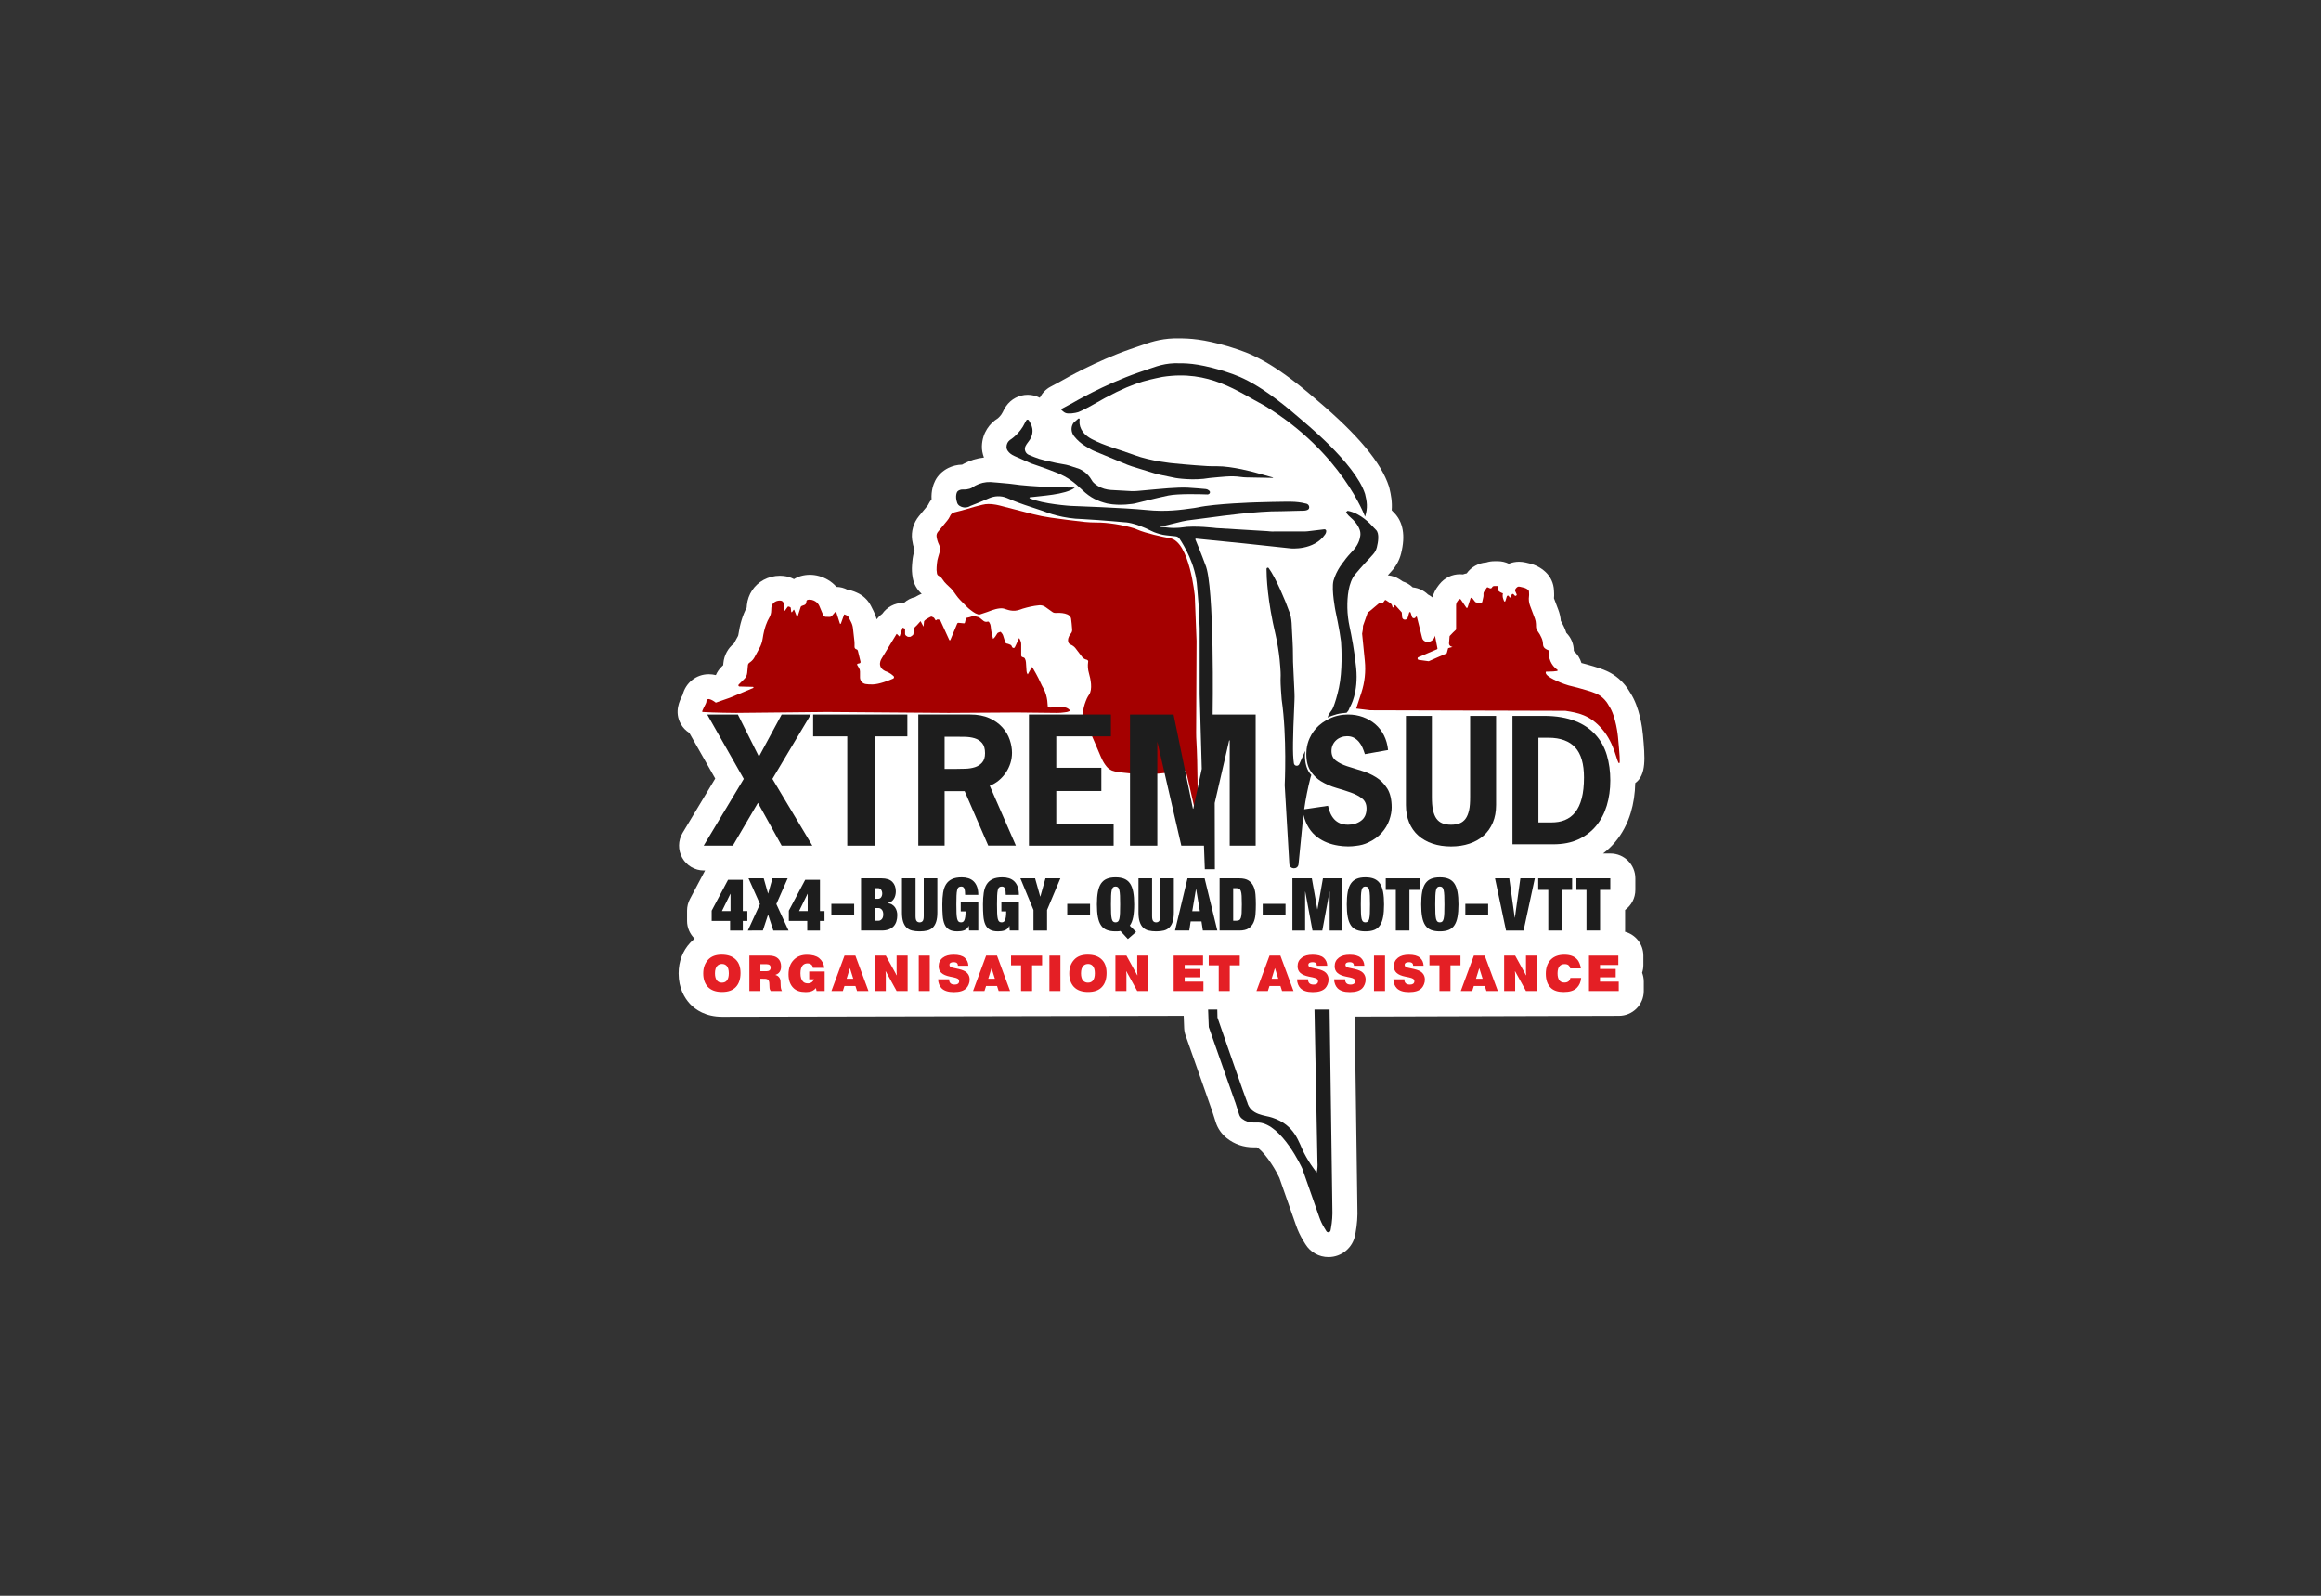 <?xml version="1.0" encoding="UTF-8" standalone="no"?>
<svg
   xmlns:dc="http://purl.org/dc/elements/1.1/"
   xmlns:cc="http://creativecommons.org/ns#"
   xmlns:rdf="http://www.w3.org/1999/02/22-rdf-syntax-ns#"
   xmlns:svg="http://www.w3.org/2000/svg"
   xmlns="http://www.w3.org/2000/svg"
   viewBox="0 0 1814.173 1247.244"
   height="1247.244"
   width="1814.173"
   xml:space="preserve"
   id="svg2"
   version="1.1"><rect x="0" y="0" width="1814.173" height="1247.244" fill="#333333" stroke="none"/><defs
     id="defs6"><clipPath
       id="clipPath18"
       clipPathUnits="userSpaceOnUse"><path
         id="path16"
         d="M 0,935.433 H 1360.63 V 0 H 0 Z" /></clipPath></defs><g
     transform="matrix(1.333,0,0,-1.333,0,1247.244)"
     id="g10"><g
       id="g12"><g
         clip-path="url(#clipPath18)"
         id="g14"><g
           transform="translate(949.306,340.06)"
           id="g20"><path
             id="path22"
             style="fill:#ffffff;fill-opacity:1;fill-rule:nonzero;stroke:none"
             d="m 0,0 c 8.041,0 14.563,6.52 14.563,14.562 v 5.482 c 0,1.844 -0.346,3.604 -0.968,5.227 0.471,1.433 0.727,2.962 0.727,4.553 v 5.484 c 0,6.722 -4.582,12.325 -10.776,14 0.012,0.235 0.07,0.457 0.07,0.695 v 12.05 c 3.638,2.646 6,6.938 6,11.779 v 6.772 c 0,8.042 -6.521,14.561 -14.562,14.561 H -9.32 c 2.683,2.019 5.109,4.312 7.238,6.883 4.028,4.858 7.053,10.567 8.994,16.966 1.652,5.455 2.521,11.323 2.651,17.439 6.627,4.82 5.74,14.767 4.493,28.45 -0.336,3.638 -1.846,15.988 -7.414,24.506 -1.742,3.073 -3.939,5.787 -6.552,8.077 -4.691,4.116 -9.381,5.729 -15.01,7.409 -3.301,0.986 -5.448,1.558 -7.053,1.957 -0.823,2.699 -2.378,5.177 -4.49,7.038 0.021,4.076 -1.6,7.879 -4.404,10.663 -0.377,1.262 -0.848,2.466 -1.42,3.61 l -1.204,2.38 c -0.181,0.341 -0.376,0.675 -0.587,1 -0.186,2.228 -0.683,4.405 -1.465,6.475 l -2.563,6.792 c 0.1,0.971 0.13,1.937 0.085,2.842 l -0.081,1.793 c -0.195,4.209 -2.006,8.079 -5.021,10.839 -2.573,2.385 -5.749,4.083 -9.195,4.913 l -2.468,0.595 c -1.099,0.261 -2.624,0.439 -3.753,0.439 -2.082,0 -4.108,-0.392 -6.035,-1.164 -2.007,0.943 -4.214,1.467 -6.386,1.467 h -2.092 c -1.645,0 -3.256,-0.253 -4.781,-0.74 -4.484,-0.271 -8.89,-2.711 -11.463,-6.391 -0.747,-0.145 -1.479,-0.346 -2.187,-0.602 -0.572,0.066 -1.149,0.098 -1.731,0.098 -4.71,0 -9.09,-2.119 -12.085,-5.915 l -0.667,-0.862 c -1.585,-2.015 -2.729,-4.34 -3.371,-6.798 -0.817,0.657 -1.706,1.229 -2.643,1.703 -2.378,2.326 -5.509,3.828 -8.94,4.177 -1.65,1.59 -3.647,2.766 -5.809,3.451 l -1.862,1.234 c -2.094,1.377 -4.481,2.163 -6.958,2.375 0.086,0.091 0.181,0.192 0.211,0.224 l 2.183,2.423 c 2.608,2.902 4.484,6.431 5.417,10.189 2.624,10.457 1.204,18.536 -4.189,23.971 l -0.727,0.718 c -0.175,0.201 -0.405,0.44 -0.597,0.654 0.381,4.932 -0.415,9.107 -1.359,13.001 -0.086,0.351 -0.186,0.7 -0.296,1.046 -4.435,13.72 -18.08,30.112 -41.703,50.111 l -1.31,1.121 c -26.271,22.82 -39.573,27.082 -48.372,29.903 0,0 -2.44,0.796 -2.651,0.856 -15.048,4.357 -22.533,4.718 -29.483,4.718 l -2.561,-0.013 c -8.358,-0.286 -14.182,-2.335 -20.352,-4.502 -1.51,-0.532 -3.123,-1.101 -5.17,-1.773 -20.3,-7.081 -38.302,-17.368 -40.77,-18.8 l -6.158,-3.314 c -2.717,-1.46 -4.786,-3.743 -6.167,-6.406 -2.147,1.104 -4.545,1.739 -7.054,1.739 -5.084,0 -9.84,-2.501 -12.737,-6.71 -0.762,-1.114 -1.425,-2.303 -1.986,-3.524 -0.866,-1.869 -2.541,-3.341 -2.963,-3.662 -4.429,-2.704 -8.952,-8.2 -9.213,-16.159 -0.076,-2.344 0.418,-4.586 1.2,-6.743 -4.114,-0.437 -8.152,-1.646 -11.832,-3.624 -0.336,-0.18 -0.658,-0.358 -0.966,-0.534 -2.817,-0.048 -5.609,-0.722 -8.107,-1.961 -3.411,-1.696 -6.15,-4.362 -7.718,-7.51 h 0.002 c -1.049,-2.083 -2.383,-5.859 -2.086,-10.829 -0.843,-1.078 -1.573,-2.256 -2.167,-3.521 l -5.23,-6.356 c -3.198,-3.875 -4.651,-8.947 -3.991,-13.911 0.271,-2.022 0.752,-4.044 1.425,-5.98 -0.667,-2.192 -1.101,-4.444 -1.295,-6.705 l -0.173,-2.041 c -0.205,-2.451 -0.095,-4.917 0.387,-7.613 0.662,-3.701 2.585,-6.941 5.265,-9.343 -0.227,-0.093 -0.489,-0.136 -0.705,-0.239 l -1.006,-0.474 c -0.309,-0.153 -0.951,-0.494 -1.249,-0.667 l -0.878,-0.509 c -2.438,-0.552 -4.716,-1.728 -6.592,-3.436 -0.186,0.007 -0.371,0.009 -0.557,0.009 -4.874,0 -9.426,-2.498 -12.143,-6.406 -1.238,-0.89 -2.337,-1.974 -3.253,-3.225 -0.443,1.683 -1.066,3.318 -1.861,4.891 l -1.502,2.97 c -1.789,3.539 -4.788,6.336 -8.428,7.868 l -1.43,0.602 c -1.214,0.497 -2.526,0.836 -3.847,0.993 -2,1.054 -4.237,1.666 -6.545,1.711 -1.442,1.635 -3.138,3.04 -5.014,4.134 -3.291,1.921 -6.94,2.937 -10.557,2.937 -1.743,0 -3.479,-0.233 -5.125,-0.682 -1.512,-0.406 -2.929,-1.039 -4.211,-1.857 -1.804,0.966 -3.818,1.611 -5.972,1.859 -0.708,0.078 -1.47,0.126 -2.273,0.126 -3.326,0 -6.632,-0.831 -9.576,-2.411 -5.486,-2.954 -9.148,-8.453 -9.798,-14.719 -0.055,-0.541 -0.093,-1.061 -0.115,-1.52 -2.333,-4.371 -3.981,-9.747 -4.907,-16.007 -0.06,-0.412 -0.168,-0.632 -0.208,-0.705 -0.798,-1.395 -1.658,-2.99 -2.37,-4.342 -3.504,-2.787 -5.742,-6.893 -6.181,-11.42 l -0.12,-1.297 -1.036,-1.024 c -1.42,-1.409 -2.516,-3.05 -3.273,-4.815 -1.312,0.326 -2.697,0.516 -4.134,0.516 -7.45,0 -13.587,-5.069 -15.351,-12.107 l -0.015,-0.028 c -1.648,-3.2 -5.079,-9.86 -1.013,-17.067 1.195,-2.119 2.918,-3.885 4.945,-5.172 l 15.209,-26.781 -19.133,-31.842 c -2.704,-4.497 -2.777,-10.104 -0.193,-14.671 2.586,-4.568 7.427,-7.39 12.674,-7.39 h 0.703 l -8.875,-16.723 c -1.116,-2.101 -1.698,-4.444 -1.698,-6.825 v -6 c 0,-4.103 1.726,-7.781 4.458,-10.428 -0.961,-0.759 -1.809,-1.535 -2.506,-2.279 -4.518,-4.788 -6.903,-11.039 -6.903,-18.077 0,-8.764 3.529,-14.458 6.627,-17.836 3.265,-3.47 9.202,-7.601 18.957,-7.601 L -260.983,0 h 5.773 l 0.272,-7.155 c 0.054,-1.455 0.328,-2.898 0.81,-4.273 0,0 15.556,-44.301 15.631,-44.489 l 2.087,-6.536 c 1.167,-3.651 3.424,-6.881 6.519,-9.339 4.408,-3.504 9.818,-5.355 15.645,-5.355 h 1.878 c 3.216,-1.51 9.552,-10.041 13.254,-17.862 3.708,-10.419 7.866,-22.391 9.798,-27.96 1.084,-3.118 2.493,-6.093 4.173,-8.832 l 1.275,-2.079 c 2.914,-4.758 7.981,-7.598 13.555,-7.599 7.685,0 14.266,5.485 15.641,12.99 l 0.221,1.188 c 0.913,4.927 1.274,9.986 1.078,14.649 l -1.564,112.217 z" /></g><g
           transform="translate(781.26,227.205)"
           id="g24"><path
             id="path26"
             style="fill:#1d1d1d;fill-opacity:1;fill-rule:nonzero;stroke:none"
             d="m 0,0 -1.613,115.859 -0.01,0.658 h -8.85 l 0.016,-0.83 1.716,-88.671 c 0.173,-2.042 0.016,-4.099 -0.466,-6.091 l -1.824,2.474 c -2.081,2.823 -3.91,5.819 -5.531,8.928 -3.197,6.129 -5.124,16.405 -18.658,20.799 -3.878,1.455 -12.846,1.216 -14.786,9.36 h -0.05 c -1.029,2.35 -14.465,41.097 -17.308,49.377 l -0.099,4.654 h -5.382 l 0.391,-10.263 15.417,-43.924 H -57 l 2.394,-7.495 c 0.312,-0.974 0.906,-1.733 1.707,-2.369 1.873,-1.487 4.194,-2.196 6.586,-2.196 h 3.102 c 13.7,-0.94 25.52,-26.897 25.52,-26.897 3.775,-10.607 8.084,-23.009 10.058,-28.694 0.73,-2.102 1.683,-4.126 2.845,-6.022 l 1.267,-2.075 c 0.644,-1.05 2.243,-0.757 2.466,0.453 l 0.22,1.186 C -0.115,-7.896 0.165,-3.946 0,0" /></g><g
           transform="translate(800.432,632.723)"
           id="g28"><path
             id="path30"
             style="fill:#1d1d1d;fill-opacity:1;fill-rule:nonzero;stroke:none"
             d="m 0,0 c 0,0 -13.615,37.643 -59.001,65.142 -15.751,8.276 -32.304,21.09 -59.802,16.819 -10.144,-2.136 -18.688,-3.471 -41.647,-16.819 -4.806,-2.67 -7.476,-3.738 -7.476,-3.738 0,0 -3.083,-1.116 -6.593,-0.835 -0.821,0.067 -1.602,0.408 -2.244,0.923 -0.467,0.376 -0.842,0.691 -1.121,0.929 -0.29,0.249 -0.235,0.707 0.101,0.888 l 6.387,3.434 c 0,0 18.154,10.679 38.444,17.754 8.543,2.803 13.348,5.206 21.224,5.473 6.408,0 12.281,0.267 27.499,-4.138 7.875,-2.67 19.088,-4.806 45.518,-27.766 C -36.041,55.664 -5.873,31.503 0,13.349 1.068,8.944 1.735,5.34 0,0" /></g><g
           transform="translate(632.253,690.201)"
           id="g32"><path
             id="path34"
             style="fill:#1d1d1d;fill-opacity:1;fill-rule:nonzero;stroke:none"
             d="m 0,0 -2.483,-2.148 c 0,0 -0.616,-0.565 -1.065,-1.773 -0.799,-2.151 -0.318,-4.565 1.106,-6.364 l 0.096,-0.122 c 1.889,-2.372 4.205,-4.374 6.825,-5.901 l 2.659,-1.55 c 0.771,-0.45 1.571,-0.846 2.396,-1.187 l 19.311,-7.99 c 0.872,-0.361 1.761,-0.681 2.663,-0.96 l 13.117,-4.044 c 1.031,-0.317 2.077,-0.586 3.134,-0.806 l 9.359,-1.94 c 0,0 10.278,-1.736 19.89,0 7.075,0.62 12.649,1.472 18.226,0.622 1.14,-0.173 2.288,-0.246 3.441,-0.277 5.008,-0.134 12.98,-0.205 15.468,-0.287 0.141,-0.004 0.173,0.196 0.038,0.239 l -10.876,3.04 c 0,0 -13.006,3.625 -22.025,3.556 -1.838,-0.015 -3.675,-0.022 -5.509,0.081 -8.884,0.501 -20.121,1.636 -20.121,1.636 0,0 -13.015,1.201 -22.692,4.805 -9.678,3.604 -17.554,5.406 -25.096,9.411 C 1.431,-8.544 0.29,-3.722 0.817,-0.472 0.893,-0.003 0.359,0.311 0,0" /></g><g
           transform="translate(592.543,677.925)"
           id="g36"><path
             id="path38"
             style="fill:#1d1d1d;fill-opacity:1;fill-rule:nonzero;stroke:none"
             d="m 0,0 c 0,0 5.492,3.444 8.487,9.928 0.224,0.484 0.475,0.955 0.778,1.395 0.375,0.544 1.193,0.498 1.506,-0.085 l 0.617,-1.151 c 0,0 3.898,-5.343 -0.876,-11.288 -0.807,-1.005 -1.364,-1.882 -1.736,-2.641 -0.961,-1.964 0,-4.331 2.025,-5.155 l 3.034,-1.232 c 2.019,-0.821 4.103,-1.475 6.229,-1.955 l 6.567,-1.482 5.928,-1.081 c 0.619,-0.113 1.229,-0.27 1.826,-0.469 l 5.834,-1.944 c 0.133,-0.044 0.263,-0.093 0.391,-0.152 0.919,-0.414 4.597,-2.268 6.852,-6.266 0.349,-0.618 0.742,-1.208 1.249,-1.705 0.638,-0.626 1.473,-1.289 2.54,-1.933 2.309,-1.392 4.943,-2.145 7.633,-2.325 3.741,-0.25 8.875,-0.512 11.659,-0.648 1.316,-0.064 2.633,-0.037 3.945,0.083 l 11.261,1.023 c 0,0 12.514,1.251 18.27,0.901 4.391,-0.267 8.693,-0.651 10.489,-0.818 0.574,-0.054 1.116,-0.267 1.574,-0.615 l 0.428,-0.327 c 0.532,-0.405 0.618,-1.171 0.191,-1.684 -0.294,-0.353 -0.734,-0.549 -1.193,-0.532 -3.319,0.124 -17.152,0.556 -22.902,-0.63 -6.557,-1.351 -19.873,-4.705 -19.873,-4.705 0,0 -8.359,-1.602 -16.018,0 -5.456,1.352 -9.811,3.304 -14.667,7.959 -4.855,4.656 -8.559,7.509 -14.716,10.012 -6.158,2.502 -15.268,5.556 -15.268,5.556 l -9.801,4.341 c -0.829,0.367 -1.625,0.816 -2.331,1.385 -1.099,0.883 -2.341,2.268 -2.285,3.985 C -2.252,-1.201 0,0 0,0" /></g><g
           transform="translate(686.054,620.084)"
           id="g40"><path
             id="path42"
             style="fill:#a50000;fill-opacity:1;fill-rule:nonzero;stroke:none"
             d="m 0,0 c -4.151,0.712 -14.278,2.91 -19.142,5.062 -0.678,0.3 -1.36,0.588 -2.07,0.804 -6.35,1.936 -15.443,3.444 -22.125,3.365 -1.832,-0.021 -4.816,0.139 -6.639,0.327 -6.241,0.644 -14.547,1.762 -19.945,2.518 -3.583,0.501 -7.129,1.206 -10.631,2.112 l -19.526,5.048 c -0.45,0.117 -0.905,0.217 -1.362,0.302 l -0.916,0.169 c -1.332,0.246 -2.683,0.369 -4.037,0.369 h -0.058 c -1.203,0 -2.401,-0.15 -3.567,-0.446 l -4.134,-1.049 c -0.271,-0.069 -0.535,-0.144 -0.802,-0.225 -1.444,-0.443 -6.707,-2.031 -11.512,-3.172 -1.083,-0.257 -1.987,-1.002 -2.436,-2.019 -0.047,-0.106 -0.094,-0.21 -0.14,-0.311 -0.416,-0.904 -0.956,-1.744 -1.588,-2.512 l -5.459,-6.635 c -0.627,-0.762 -0.919,-1.746 -0.788,-2.723 0.166,-1.243 0.563,-3.06 1.507,-4.947 0.589,-1.177 0.73,-2.532 0.403,-3.807 -0.283,-1.095 -0.632,-2.253 -0.926,-3.18 -0.403,-1.27 -0.666,-2.578 -0.778,-3.905 l -0.173,-2.037 c -0.101,-1.183 -0.047,-2.375 0.159,-3.544 l 0.048,-0.271 c 0.107,-0.604 0.483,-1.145 1.044,-1.394 0.284,-0.127 0.556,-0.296 0.801,-0.475 0.593,-0.432 1.078,-0.994 1.452,-1.626 0.289,-0.487 0.618,-0.945 0.992,-1.371 0.639,-0.725 1.744,-1.919 3.085,-3.098 0.771,-0.678 1.479,-1.427 2.094,-2.25 0.689,-0.924 1.338,-1.837 1.841,-2.559 0.701,-1.005 1.482,-1.949 2.341,-2.823 l 3.637,-3.696 c 0.783,-0.795 1.627,-1.529 2.524,-2.193 l 1.319,-0.978 c 0.918,-0.68 1.948,-1.193 3.044,-1.517 0.356,-0.105 0.735,-0.098 1.087,0.019 l 4.077,1.359 c 0.434,0.144 0.864,0.301 1.288,0.474 1.461,0.595 5.788,2.208 8.461,1.591 1.918,-0.504 5.307,-2.34 9.947,-0.511 0.412,0.162 0.83,0.324 1.255,0.447 3.307,0.96 6.002,1.622 9.614,1.97 1.26,0.122 2.52,-0.219 3.566,-0.933 1.379,-0.94 3.149,-2.227 4.186,-2.988 0.541,-0.396 1.199,-0.595 1.868,-0.555 2.541,0.149 9.039,0.138 9.159,-3.888 0.149,-0.711 0.417,-3.899 0.57,-5.821 0.067,-0.851 -0.185,-1.701 -0.738,-2.351 -0.736,-0.866 -1.684,-2.321 -1.684,-4.075 0,-1.435 0.734,-2.103 1.469,-2.411 1.135,-0.478 2.165,-1.176 2.91,-2.157 l 3.815,-5.019 c 0.696,-0.916 1.714,-1.536 2.847,-1.735 0.499,-0.255 0.849,-0.561 0.778,-1.068 l -0.041,-0.294 c -0.305,-2.163 -0.14,-4.36 0.465,-6.459 1.024,-3.552 2.232,-9.457 0.135,-12.601 -0.489,-0.732 -0.977,-1.466 -1.331,-2.273 -1.949,-4.453 -3.184,-9.517 -1.405,-12.672 0.552,-0.979 1.136,-1.937 1.6,-2.96 2.239,-4.937 6.401,-14.768 8,-18.558 0.708,-1.679 1.568,-3.292 2.635,-4.771 0.889,-1.232 1.959,-2.425 2.951,-2.776 2.146,-1.693 9.891,-1.866 18.076,-2.879 1.48,-0.184 19.607,1.024 20.559,2.171 l 5.46,-0.019 c 0.525,0.633 5.895,-26.387 6.462,-25.793 1.042,1.09 0.599,32.428 -0.068,42.956 -0.109,1.704 -0.179,3.404 -0.171,5.111 0.087,18.425 0.239,53.911 0.239,53.911 l -1.04,26.431 c 0,0 -3.003,31.836 -14.538,33.814" /></g><g
           transform="translate(601.933,542.032)"
           id="g44"><path
             id="path46"
             style="fill:#a50000;fill-opacity:1;fill-rule:nonzero;stroke:none"
             d="m 0,0 -0.354,5.296 c -0.052,0.768 -0.263,1.518 -0.62,2.201 -0.145,0.278 -0.391,0.49 -0.688,0.592 L -2.449,8.361 C -2.86,8.502 -3.136,8.889 -3.136,9.324 v 6.663 c 0,0.672 -0.145,1.336 -0.427,1.946 l -0.646,1.401 c -0.05,0.108 -0.204,0.107 -0.253,-0.001 l -1.71,-3.794 -0.716,-1.456 c -0.139,-0.285 -0.45,-0.443 -0.763,-0.39 l -0.121,0.021 c -0.329,0.056 -0.607,0.275 -0.738,0.581 l -0.248,0.583 c -0.127,0.295 -0.361,0.531 -0.656,0.658 l -0.665,0.286 c -0.491,0.211 -1.004,0.365 -1.528,0.461 l -0.054,0.01 c -0.382,0.07 -0.695,0.345 -0.812,0.716 l -1.248,3.946 c -0.151,0.478 -0.393,0.923 -0.712,1.31 l -0.612,0.741 c -0.102,0.124 -0.273,0.169 -0.424,0.111 l -1.123,-0.432 c -0.234,-0.09 -0.432,-0.252 -0.566,-0.463 l -1.069,-1.686 c -0.305,-0.481 -0.68,-0.914 -1.112,-1.285 l -0.282,-0.242 -0.862,3.619 c -0.093,0.391 -0.164,0.786 -0.214,1.184 l -0.349,2.792 c -0.073,0.582 -0.265,1.142 -0.563,1.646 l -0.371,0.626 c -0.145,0.244 -0.433,0.362 -0.707,0.291 l -0.309,-0.081 c -0.497,-0.129 -1.023,-0.107 -1.507,0.064 -0.259,0.091 -0.499,0.226 -0.711,0.4 l -2.047,1.675 c -0.375,0.306 -0.814,0.524 -1.285,0.637 l -2.049,0.492 c -0.375,0.09 -0.766,0.073 -1.131,-0.049 l -1.663,-0.554 c -0.387,-0.129 -0.785,-0.222 -1.19,-0.277 l -0.312,-0.042 c -0.331,-0.045 -0.601,-0.288 -0.68,-0.613 l -0.568,-2.318 c -0.058,-0.238 -0.282,-0.397 -0.526,-0.375 l -3.258,0.311 c -0.31,0.029 -0.604,-0.146 -0.724,-0.435 l -3.995,-9.574 c -0.125,-0.299 -0.545,-0.306 -0.679,-0.011 l -5.219,11.415 c -0.074,0.163 -0.217,0.283 -0.39,0.328 l -1.034,0.27 c -0.145,0.038 -0.3,0.014 -0.427,-0.066 l -0.739,-0.462 -0.211,0.049 -0.737,1.18 c -0.119,0.191 -0.291,0.345 -0.494,0.441 l -0.956,0.458 c -0.169,0.08 -0.367,0.081 -0.536,0 l -0.828,-0.391 c -0.114,-0.055 -0.227,-0.114 -0.337,-0.178 l -1.346,-0.781 c -0.37,-0.216 -0.712,-0.478 -1.015,-0.781 l -0.358,-0.358 c -0.077,-0.078 -0.126,-0.179 -0.137,-0.288 l -0.291,-2.857 c -0.008,-0.073 -0.106,-0.093 -0.141,-0.027 l -1.568,2.955 -0.125,0.014 -1.848,-2.086 c -0.098,-0.111 -0.201,-0.218 -0.308,-0.32 l -1.208,-1.156 c -0.108,-0.103 -0.179,-0.239 -0.203,-0.387 l -0.566,-3.567 c -0.042,-0.262 -0.186,-0.497 -0.402,-0.653 l -1.056,-0.76 C -67.98,20.28 -68.195,20.21 -68.416,20.21 h -0.775 c -0.275,0 -0.543,0.082 -0.771,0.234 l -0.641,0.428 c -0.381,0.253 -0.611,0.682 -0.611,1.141 v 2.859 c 0,0.087 -0.053,0.166 -0.133,0.199 l -1.156,0.472 c -0.097,0.04 -0.207,-0.01 -0.241,-0.11 l -1.624,-4.841 c -0.038,-0.114 -0.183,-0.148 -0.269,-0.064 l -1.394,1.381 -0.182,-0.023 -8.775,-14.423 c 0,0 -3.191,-4.739 2.149,-7.342 2.803,-0.934 4.411,-2.537 4.411,-2.537 l 0.411,-0.339 c 0.523,-0.431 0.408,-1.262 -0.213,-1.532 -2.52,-1.093 -8.065,-3.301 -11.974,-3.401 -1.658,-0.042 -3.014,0.064 -4.093,0.229 -1.922,0.293 -3.347,1.929 -3.347,3.873 v 3.469 c 0,0.723 -0.197,1.433 -0.569,2.054 l -1.05,1.751 c -0.188,0.312 -0.012,0.717 0.345,0.793 l 0.982,0.21 c 0.434,0.093 0.706,0.525 0.601,0.955 l -1.573,6.457 c -0.095,0.39 -0.396,0.695 -0.784,0.797 l -0.087,0.023 c -0.63,0.165 -1.069,0.734 -1.069,1.384 v 2.111 c 0,0.393 -0.022,0.785 -0.065,1.174 l -0.864,7.725 c -0.136,1.214 -0.488,2.393 -1.039,3.482 l -1.508,2.979 c -0.234,0.461 -0.623,0.823 -1.098,1.024 l -1.277,0.537 c -0.112,0.047 -0.24,-0.009 -0.28,-0.123 l -1.858,-5.192 c -0.101,-0.283 -0.503,-0.276 -0.595,0.01 l -2.162,6.74 c -0.064,0.2 -0.322,0.253 -0.46,0.096 l -2.089,-2.379 c -0.334,-0.381 -0.819,-0.595 -1.326,-0.587 l -2.182,0.035 c -0.702,0.011 -1.329,0.436 -1.601,1.082 l -2.181,5.181 c -0.506,1.204 -1.379,2.221 -2.507,2.88 -1.176,0.687 -2.786,1.249 -4.543,0.77 -0.289,-0.08 -0.495,-0.34 -0.543,-0.635 -0.069,-0.423 -0.122,-0.756 -0.165,-1.017 -0.097,-0.6 -0.511,-1.096 -1.081,-1.304 l -1.519,-0.552 c -0.311,-0.113 -0.552,-0.364 -0.653,-0.678 l -1.833,-5.73 c -0.048,-0.15 -0.257,-0.158 -0.315,-0.011 l -1.626,4.092 c -0.059,0.148 -0.259,0.171 -0.35,0.04 l -0.885,-1.27 c -0.153,-0.219 -0.495,-0.133 -0.526,0.132 l -0.263,2.23 c -0.029,0.253 -0.203,0.467 -0.445,0.55 l -0.799,0.272 c -0.222,0.075 -0.466,-0.003 -0.602,-0.193 l -1.626,-2.263 c -0.159,-0.222 -0.508,-0.119 -0.521,0.153 l -0.196,4.045 c -0.044,0.902 -0.739,1.625 -1.636,1.726 -0.903,0.102 -2.1,0.032 -3.335,-0.632 -1.262,-0.678 -2.068,-1.965 -2.217,-3.39 -0.096,-0.927 -0.085,-1.722 -0.085,-1.722 0,-1.537 -0.426,-3.035 -1.215,-4.354 -1.156,-1.93 -2.854,-5.685 -3.802,-12.089 -0.302,-2.038 -0.95,-4.011 -1.972,-5.8 -0.963,-1.685 -2.023,-3.691 -2.752,-5.096 -0.607,-1.168 -1.476,-2.174 -2.543,-2.946 l -0.583,-0.422 c -0.465,-0.336 -0.762,-0.856 -0.815,-1.427 l -0.417,-4.465 c -0.134,-1.445 -0.803,-2.787 -1.875,-3.765 l -3.097,-3.064 c -0.433,-0.428 -0.14,-1.165 0.468,-1.181 l 7.862,-0.2 c 0.382,-0.01 0.479,-0.533 0.127,-0.68 l -13.35,-5.564 c -0.222,-0.093 -0.447,-0.179 -0.674,-0.258 l -7.867,-2.751 c 0,0 -5.494,4.429 -5.539,0.421 -0.011,-0.961 -3.211,-5.828 -2.253,-5.894 6.747,-0.464 19.685,-0.535 19.685,-0.535 l 53.528,0.535 71.049,-0.535 40.147,0.249 23.224,-0.248 c 1.501,-0.016 3.001,0.083 4.486,0.297 l 1.454,0.208 c 0.168,0.024 0.333,0.065 0.493,0.122 l 0.969,0.346 c 0.315,0.111 0.42,0.508 0.193,0.754 -0.504,0.546 -1.474,1.344 -2.969,1.558 -2.336,0.334 -9.209,-0.498 -9.716,0.04 -0.345,0.365 0.247,6.094 -2.814,11.359 C 9.221,-8.819 8.765,-7.918 8.357,-6.996 6.694,-3.231 4.158,1.115 3.415,2.367 3.326,2.517 3.106,2.5 3.037,2.341 L 0.694,-1.815 C 0.286,-1.293 0.044,-0.661 0,0" /></g><g
           transform="translate(475.444,516.718)"
           id="g48"><path
             id="path50"
             style="fill:#1d1d1d;fill-opacity:1;fill-rule:nonzero;stroke:none"
             d="M 0,0 H -17.092 L -30.43,-24.699 -42.78,0 h -17.981 l 21.439,-37.752 -23.514,-39.136 h 17.092 l 14.722,25.095 13.93,-25.095 H 0.889 l -23.415,39.136 z" /></g><g
           transform="translate(476.797,503.903)"
           id="g52"><path
             id="path54"
             style="fill:#1d1d1d;fill-opacity:1;fill-rule:nonzero;stroke:none"
             d="M 0,0 H 20.023 V -64.074 H 36.042 V 0 H 55.263 V 12.814 H 0 Z" /></g><g
           transform="translate(575.871,488.52)"
           id="g56"><path
             id="path58"
             style="fill:#1d1d1d;fill-opacity:1;fill-rule:nonzero;stroke:none"
             d="m 0,0 c -1.153,-1.285 -2.568,-2.19 -4.248,-2.717 -1.68,-0.528 -3.524,-0.825 -5.533,-0.889 -2.01,-0.067 -3.837,-0.099 -5.483,-0.099 h -6.718 v 18.87 h 5.73 c 1.91,0 3.918,-0.017 6.027,-0.049 2.107,-0.034 4.051,-0.313 5.829,-0.84 C -2.618,13.749 -1.153,12.81 0,11.46 1.152,10.11 1.729,8.117 1.729,5.483 1.729,3.112 1.152,1.284 0,0 m 9.831,-10.423 c 1.581,1.316 2.947,2.831 4.1,4.545 1.152,1.711 2.041,3.556 2.668,5.532 0.625,1.976 0.938,4.017 0.938,6.125 0,2.436 -0.445,4.973 -1.334,7.608 -0.889,2.634 -2.322,5.054 -4.298,7.261 -1.975,2.206 -4.529,4.017 -7.656,5.435 -3.129,1.415 -6.901,2.124 -11.312,2.124 h -30.332 v -76.865 h 15.413 v 31.911 h 11.757 L 3.606,-48.658 H 19.81 L 4.496,-13.585 c 1.976,0.791 3.754,1.843 5.335,3.162" /></g><g
           transform="translate(619.361,471.866)"
           id="g60"><path
             id="path62"
             style="fill:#1d1d1d;fill-opacity:1;fill-rule:nonzero;stroke:none"
             d="M 0,0 H 26.43 V 13.616 H 0 v 18.421 h 32.037 v 12.815 h -48.055 v -76.889 h 49.657 v 12.815 H 0 Z" /></g><g
           transform="translate(789.623,517.752)"
           id="g64"><path
             id="path66"
             style="fill:#1d1d1d;fill-opacity:1;fill-rule:nonzero;stroke:none"
             d="m 0,0 c 1.649,1.675 1.258,2.172 2.199,3.793 0,0 4.806,8.035 3.405,22.452 -0.965,9.923 -2.785,19.189 -3.825,24 -0.8,3.707 -1.28,7.479 -1.343,11.27 -0.106,6.284 0.595,14.822 4.566,19.611 3.805,4.605 8.41,9.414 8.41,9.414 l 2.169,2.411 c 1.025,1.14 1.755,2.51 2.128,3.998 0.761,3.042 1.622,8.134 -0.443,10.221 -0.454,0.457 -0.926,0.894 -1.349,1.38 -2.036,2.344 -7.928,8.449 -15.118,9.842 -0.167,0.032 -0.341,-0.023 -0.462,-0.143 -0.303,-0.304 -0.483,-0.483 -0.588,-0.589 -0.089,-0.089 -0.097,-0.228 -0.022,-0.329 l 0.192,-0.259 c 0.718,-0.967 1.555,-1.837 2.472,-2.616 1.557,-1.324 4.142,-3.902 5.298,-7.227 0.384,-1.104 0.49,-2.279 0.341,-3.438 -0.312,-2.45 -1.392,-5.646 -4.429,-8.843 -3.804,-4.004 -5.006,-5.94 -5.006,-5.94 0,0 -4.605,-5.273 -6.341,-11.746 -1.201,-5.407 1.202,-17.488 1.202,-17.488 0,0 2.527,-11.631 3.271,-18.02 C -2.94,37.616 -2.406,24.467 -4.475,14.79 -5.596,9.547 -6.834,5.794 -7.733,3.454 -8.91,0.394 -10.262,0.372 -11.136,-2.788 l -0.051,-0.051 c 1.096,0.628 4.2,1.66 5.463,1.98 C -3.782,-0.367 -2.335,-0.227 0,0" /></g><g
           transform="translate(813.445,473.321)"
           id="g68"><path
             id="path70"
             style="fill:#1d1d1d;fill-opacity:1;fill-rule:nonzero;stroke:none"
             d="m 0,0 c -1.735,2.764 -3.923,4.966 -6.559,6.606 -2.637,1.64 -5.466,2.909 -8.488,3.81 -3.023,0.9 -5.852,1.785 -8.488,2.653 -2.639,0.868 -4.823,1.961 -6.56,3.279 -1.737,1.318 -2.604,3.198 -2.604,5.643 0,1.286 0.24,2.46 0.722,3.521 0.483,1.061 1.142,1.978 1.978,2.749 0.835,0.772 1.816,1.366 2.942,1.784 1.124,0.418 2.299,0.627 3.522,0.627 1.543,0 2.877,-0.305 4.003,-0.916 1.124,-0.611 2.105,-1.415 2.941,-2.411 0.835,-0.998 1.527,-2.122 2.074,-3.376 0.545,-1.255 1.013,-2.525 1.399,-3.81 l 13.6,2.411 c -0.322,3.15 -1.125,6.012 -2.411,8.585 -1.287,2.571 -2.975,4.758 -5.064,6.559 -2.091,1.8 -4.502,3.199 -7.235,4.197 -2.734,0.995 -5.675,1.494 -8.826,1.494 -0.876,0 -1.739,-0.044 -2.59,-0.127 -2.334,-0.226 -4.575,-0.76 -6.718,-1.609 -1.212,-0.48 -2.352,-1.051 -3.448,-1.68 -1.55,-0.888 -2.999,-1.907 -4.317,-3.094 -2.252,-2.026 -4.036,-4.471 -5.353,-7.332 -0.964,-2.091 -1.572,-4.313 -1.831,-6.661 -0.095,-0.865 -0.147,-1.747 -0.147,-2.647 0,-4.244 0.868,-7.637 2.604,-10.176 0.191,-0.279 0.388,-0.549 0.589,-0.815 1.461,-1.937 3.222,-3.629 5.289,-4.901 2.829,-1.741 5.884,-3.084 9.17,-4.027 3.022,-0.868 5.851,-1.77 8.489,-2.701 2.636,-0.933 4.823,-2.09 6.559,-3.472 1.737,-1.384 2.605,-3.329 2.605,-5.836 0,-3.217 -1.062,-5.612 -3.184,-7.187 -2.122,-1.576 -4.663,-2.363 -7.62,-2.363 -1.801,0 -3.361,0.273 -4.679,0.82 -1.318,0.546 -2.444,1.318 -3.376,2.315 -0.932,0.996 -1.704,2.171 -2.314,3.521 -0.612,1.35 -1.078,2.829 -1.4,4.437 l -13.971,-2.06 c 0.881,6.244 2.105,12.436 3.683,18.545 0.255,0.985 0.319,0.91 0.517,1.538 -0.203,0.268 -0.966,1.104 -1.157,1.385 -1.738,2.539 -2.605,5.932 -2.605,10.176 0,0.9 0.052,1.781 0.147,2.647 l -3.373,-7.61 c -0.557,-1.676 -2.994,-1.473 -3.256,0.273 -0.197,1.308 -0.36,2.95 -0.451,5.011 -0.329,7.327 0.481,25.491 0.785,31.818 0.072,1.499 0.073,2.996 0.004,4.495 l -0.696,14.94 c -0.306,3.882 -0.075,10.219 -0.4,14.846 -0.678,9.645 -0.107,13.895 -2.232,18.532 -1.691,4.952 -7.563,19.086 -11.768,24.796 -0.41,0.556 -1.296,0.255 -1.294,-0.436 0.01,-4.836 0.534,-18.518 5.316,-38.661 0.925,-3.897 1.988,-10.357 2.364,-14.345 1.434,-15.223 -0.242,-5.437 1.207,-23.553 3.203,-22.026 1.781,-50.236 1.781,-50.236 l 2.711,-46.206 c 0.196,-3.333 5.072,-3.43 5.399,-0.106 l 2.514,25.546 c 0.113,1.113 0.238,2.224 0.373,3.335 1.448,-5.771 4.215,-10.177 8.325,-13.191 3.456,-2.534 7.516,-4.09 12.16,-4.807 1.837,-0.286 3.666,-0.471 5.691,-0.471 1.534,0 3.468,0.132 4.268,0.298 v -0.014 c 3.205,0.335 5.349,0.973 7.499,1.983 3.215,1.51 5.882,3.394 7.909,5.677 2.025,2.282 3.526,4.752 4.46,7.421 0.93,2.668 1.41,5.158 1.41,7.473 C 2.594,-6.461 1.736,-2.766 0,0" /></g><g
           transform="translate(862.039,468.497)"
           id="g72"><path
             id="path74"
             style="fill:#1d1d1d;fill-opacity:1;fill-rule:nonzero;stroke:none"
             d="m 0,0 c 0,-3.151 -0.134,-5.772 -0.616,-7.861 -0.482,-2.091 -1.137,-3.763 -2.069,-5.016 -0.932,-1.255 -2.08,-2.155 -3.494,-2.701 -1.415,-0.547 -3.072,-0.82 -5.002,-0.82 -1.929,0 -3.595,0.273 -5.008,0.82 -1.416,0.546 -2.587,1.446 -3.519,2.701 -0.933,1.253 -1.576,2.925 -2.058,5.016 -0.482,2.089 -0.66,4.71 -0.66,7.861 V 47.42 H -37.643 V -4.823 c 0,-3.859 0.65,-7.299 1.904,-10.322 1.254,-3.023 3.05,-5.562 5.365,-7.62 2.314,-2.058 5.102,-3.633 8.35,-4.726 3.246,-1.093 6.866,-1.64 10.854,-1.64 3.921,0 7.509,0.547 10.756,1.64 3.247,1.093 6.03,2.668 8.345,4.726 2.315,2.058 4.092,4.597 5.38,7.62 1.285,3.023 1.907,6.463 1.907,10.322 V 47.42 H 0 Z" /></g><g
           transform="translate(927.508,467.629)"
           id="g76"><path
             id="path78"
             style="fill:#1d1d1d;fill-opacity:1;fill-rule:nonzero;stroke:none"
             d="m 0,0 c -0.868,-3.345 -2.138,-6.078 -3.81,-8.2 -1.673,-2.122 -3.699,-3.588 -6.077,-4.584 -2.38,-0.997 -5.049,-1.4 -8.007,-1.4 h -7.529 v 49.657 h 5.891 c 7.072,0 12.313,-1.998 15.722,-5.727 C -0.402,26.016 1.303,20.13 1.303,12.22 1.303,7.46 0.868,3.342 0,0 m 14.711,25.272 c -1.351,4.565 -3.555,8.537 -6.607,11.913 -3.056,3.376 -7.042,6.187 -11.962,8.084 -4.919,1.896 -10.948,3.019 -18.086,3.019 H -40.64 v -75.287 h 23.905 c 5.594,0 10.48,0.912 14.662,2.841 4.178,1.929 7.668,4.555 10.466,7.931 2.796,3.376 4.886,7.332 6.269,11.899 1.383,4.565 2.074,9.478 2.074,14.752 0,5.337 -0.674,10.282 -2.025,14.848" /></g><g
           transform="translate(800.297,548.104)"
           id="g80"><path
             id="path82"
             style="fill:#a50000;fill-opacity:1;fill-rule:nonzero;stroke:none"
             d="m 0,0 -1.593,16.008 c 0.353,1.513 0.531,3.063 0.531,4.617 l 2.774,7.83 c 0,0.336 0.37,0.54 0.653,0.359 l 6.198,5.201 c 0.763,-0.485 1.788,-0.301 2.316,0.416 l 0.847,1.149 c 0.134,0.183 0.388,0.227 0.577,0.102 l 2.523,-1.676 c 0.587,-0.389 1.012,-0.964 1.201,-1.625 l 0.198,-0.69 c 0.133,-0.469 0.829,-0.461 0.952,0.011 l 0.216,0.833 c 0.057,0.22 0.349,0.287 0.504,0.115 l 3.664,-4.058 c 0.062,-0.069 0.1,-0.157 0.108,-0.249 l 0.23,-2.717 c 0.067,-0.78 0.731,-1.387 1.544,-1.413 0.796,-0.025 1.506,0.476 1.721,1.212 l 0.862,2.946 c 0.118,0.401 0.683,0.41 0.813,0.012 l 0.82,-2.523 c 0.337,-1.038 1.787,-1.085 2.192,-0.071 0.128,0.322 0.612,0.292 0.696,-0.043 l 3.071,-12.297 c 0.307,-1.228 1.384,-2.138 2.69,-2.273 2.107,-0.219 4.07,1.063 4.634,3.028 l 0.187,0.649 1.46,-7.515 C 42.627,7.141 42.522,6.944 42.338,6.866 L 31.4,2.214 C 30.631,1.887 30.782,0.754 31.61,0.641 l 5.718,-0.786 c 0.078,-0.011 0.157,0 0.23,0.032 l 10.288,4.529 c 0.119,0.052 0.207,0.155 0.24,0.28 l 0.686,2.584 c 0.04,0.147 0.155,0.262 0.301,0.302 l 2.354,0.626 -0.684,0.217 C 49.866,8.703 49.3,9.52 49.369,10.405 l 0.319,4.037 c 0.006,0.098 0.048,0.19 0.116,0.261 l 1.996,2.083 0.016,0.016 1.562,1.462 c 0.086,0.08 0.135,0.193 0.135,0.311 v 6.718 7.305 c 0,0.897 0.302,1.769 0.862,2.485 l 0.726,0.929 c 0.309,0.395 0.914,0.375 1.196,-0.04 l 3.189,-4.698 c 0.199,-0.292 0.647,-0.229 0.756,0.107 l 1.727,5.301 c 0.144,0.442 0.722,0.543 1.008,0.177 l 1.64,-2.103 c 0.24,-0.308 0.617,-0.489 1.019,-0.489 h 2.79 c 0.2,0 0.372,0.139 0.415,0.334 l 0.679,3.082 c 0.056,0.257 0.082,0.521 0.074,0.784 l -0.027,0.891 c -0.014,0.476 0.122,0.945 0.39,1.339 l 1.586,2.333 c 0.116,0.172 0.339,0.234 0.527,0.149 l 1.203,-0.545 c 0.451,-0.205 1.02,-0.021 1.266,0.408 l 0.125,0.218 c 0.237,0.414 0.69,0.671 1.182,0.671 h 2.087 c 0.251,0 0.447,-0.215 0.423,-0.465 l -0.196,-2.153 0.056,-0.055 c 0.671,-0.663 1.495,-1.166 2.404,-1.467 l 0.352,-0.117 -0.043,-0.207 c -0.207,-0.993 -0.136,-2.025 0.205,-2.98 l 0.484,-1.359 c 0.138,-0.385 0.687,-0.373 0.808,0.018 l 0.831,2.704 c 0.183,0.594 1.006,0.646 1.261,0.078 l 0.169,-0.373 c 0.22,-0.491 0.934,-0.437 1.079,0.081 l 0.337,1.208 c 0.136,0.488 0.756,0.637 1.1,0.265 l 0.685,-0.74 c 0.24,-0.26 0.649,-0.265 0.895,-0.012 l 0.184,0.19 c 0.121,0.124 0.154,0.311 0.083,0.47 l -0.828,1.857 c -0.193,0.433 -0.143,0.935 0.131,1.322 l 0.331,0.469 c 0.162,0.229 0.363,0.428 0.596,0.589 l 0.094,0.066 c 0.401,0.279 0.902,0.373 1.378,0.259 l 2.419,-0.582 c 1.017,-0.245 1.949,-0.74 2.706,-1.436 0.234,-0.216 0.358,-0.527 0.372,-0.846 l 0.077,-1.736 c 0.013,-0.303 -10e-4,-0.607 -0.043,-0.908 l -0.022,-0.16 c -0.258,-1.863 -0.045,-3.761 0.618,-5.52 l 2.85,-7.555 c 0.375,-0.992 0.58,-2.041 0.608,-3.101 l 0.05,-1.861 c 0.017,-0.669 0.224,-1.319 0.596,-1.875 l 1.572,-2.35 0.022,-0.039 c 0.066,-0.126 0.458,-0.884 0.981,-1.941 0.622,-1.258 0.879,-2.641 0.937,-4.033 0.092,-2.151 1.989,-2.907 3.111,-3.332 0.172,-0.065 0.276,-0.237 0.265,-0.42 -0.378,-6.563 3.359,-9.883 5.007,-11.018 0.31,-0.213 0.207,-0.694 -0.162,-0.764 -0.931,-0.175 -2.793,-0.366 -6.508,-0.387 -0.058,-10e-4 -0.104,-0.203 -0.132,-0.399 -0.396,-2.689 9.437,-6.309 10.816,-6.809 4.29,-1.554 4.339,-1.042 12.911,-3.604 4.758,-1.422 7.192,-2.312 9.578,-4.405 1.883,-1.651 3.027,-3.431 3.709,-4.712 l 0.081,-0.119 c 4.173,-6.099 5.276,-18.136 5.276,-18.136 0.935,-10.226 1.403,-15.34 0.721,-15.477 -1.368,-0.276 -2.346,11.342 -10.203,20.223 -7.214,8.154 -13.887,9.322 -21.337,10.493 l -0.054,0.003 -114.361,0.316 -8.275,1.001 3.05,9.357 C -0.062,-12.575 0.622,-6.257 0,0" /></g><g
           transform="translate(712.369,426.764)"
           id="g84"><path
             id="path86"
             style="fill:#1d1d1d;fill-opacity:1;fill-rule:nonzero;stroke:none"
             d="M 0,0 -0.087,38.054 8.389,74.736 H 8.708 V 13.065 h 15.218 v 76.889 h -25.22 c 0,0 1.256,75.955 -4.351,87.968 -2.029,5.583 -4.917,12.596 -5.763,14.638 -0.111,0.263 0.101,0.549 0.386,0.52 l 27.403,-2.739 28.032,-3.004 c 0,0 13.615,-1.401 20.224,8.21 0.5,0.75 0.661,1.414 0.679,1.933 0.023,0.633 -0.509,1.142 -1.14,1.078 l -8.233,-0.979 c -1.079,-0.111 -2.162,-0.302 -3.246,-0.302 H 33.27 c -0.847,0 -1.695,0.161 -2.541,0.209 l -29.866,1.797 c 0,0 -12.753,1.617 -20.127,0.383 -0.802,-0.134 -1.619,-0.185 -2.431,-0.224 -0.748,-0.036 -1.41,-0.052 -1.959,-0.068 -1.052,-0.03 -2.099,0.013 -3.146,0.12 l -2.471,0.256 c 0,0 -5.458,0.174 -1.111,0.688 l 11.406,2.774 c 0.945,0.229 1.9,0.407 2.864,0.533 l 16.975,2.214 c 0,0 24.028,3.404 37.843,3.204 5.107,0.1 12.014,0.3 12.014,0.3 0,0 3.855,-0.25 4.456,1.302 l 0.016,0.046 c 0.429,1.168 -0.311,2.447 -1.512,2.769 -1.238,0.332 -3.677,0.884 -6.815,1.089 -4.604,0.3 -22.876,-0.3 -22.876,-0.3 0,0 -23.729,-0.698 -34.071,-2.96 -0.678,-0.148 -1.361,-0.259 -2.048,-0.356 -7.857,-1.1 -16.442,-2.359 -28.088,-1.156 -12.28,1.268 -44.451,2.403 -44.451,2.403 0,0 -16.076,1.043 -23.872,4.424 -0.295,0.128 -0.232,0.563 0.087,0.606 6.144,0.828 20.768,1.451 26.141,5.518 0.077,0.057 0.032,0.181 -0.064,0.182 -2.761,0.014 -24.226,0.184 -36.977,2.137 -0.484,0.075 -0.972,0.132 -1.461,0.169 -5.329,0.408 -8.228,0.832 -10.763,0.928 -3.092,0.116 -6.166,-0.619 -8.891,-2.084 -1.568,-0.844 -2.008,-1.252 -2.008,-1.252 0,0 -1.715,-1.172 -5.332,-1.021 -0.738,0.031 -1.483,-0.108 -2.146,-0.437 -0.911,-0.452 -1.163,-0.957 -1.163,-0.957 0,0 -1.445,-2.27 0.02,-6.464 0.256,-0.732 0.774,-1.345 1.432,-1.757 l 0.036,-0.022 c 1.463,-0.914 3.26,-1.19 4.893,-0.636 0.455,0.154 0.937,0.366 1.434,0.656 2.753,1.001 7.884,3.204 7.884,3.204 l 2.954,1.272 c 1.642,0.706 3.398,1.132 5.185,1.168 1.601,0.032 3.524,-0.198 5.469,-1.062 4.806,-2.136 10.045,-3.916 10.045,-3.916 l 10.923,-3.641 c 0.273,-0.091 0.536,-0.189 0.802,-0.298 1.851,-0.757 10.919,-4.222 22.447,-4.46 12.882,-0.734 24.629,-1.868 24.629,-1.868 0,0 5.649,0.061 15.771,-5.118 0.994,-0.509 2.04,-0.929 3.106,-1.264 0.59,-0.186 1.106,-0.344 1.55,-0.476 1.317,-0.395 2.664,-0.667 4.031,-0.813 l 5.513,-0.589 c 0.912,-0.098 1.73,-0.597 2.239,-1.36 2.438,-3.648 9.55,-15.115 10.373,-28.458 1.202,-12.514 1.47,-24.227 1.47,-24.227 V 101.839 L -7.677,58.104 -12.656,34.69 h -0.198 L -24.215,89.954 H -49.759 V 13.065 h 16.019 v 60.989 l 14.069,-60.989 h 13.275 l 0.47,-12.751 0.035,-1.085 h 5.903 z" /></g><g
           transform="translate(423.401,370.477)"
           id="g88"><path
             id="path90"
             style="fill:#e41f25;fill-opacity:1;fill-rule:nonzero;stroke:none"
             d="m 0,0 c -1.165,0 -2.102,-0.365 -2.815,-1.096 -0.908,-0.952 -1.362,-2.413 -1.362,-4.386 0,-1.998 0.434,-3.459 1.302,-4.387 0.731,-0.731 1.651,-1.096 2.756,-1.096 1.187,0 2.115,0.365 2.786,1.096 0.849,0.928 1.276,2.389 1.276,4.387 0,1.994 -0.427,3.454 -1.276,4.386 C 1.937,-0.365 1.048,0 0,0 m -0.267,5.453 c 3.635,0 6.411,-0.977 8.328,-2.936 1.838,-1.835 2.756,-4.447 2.756,-7.822 0,-3.499 -0.898,-6.213 -2.697,-8.152 -1.796,-1.974 -4.515,-2.961 -8.15,-2.961 -3.674,0 -6.459,1.007 -8.357,3.021 -1.776,1.939 -2.667,4.554 -2.667,7.855 0,3.316 0.98,6.016 2.934,8.089 1.818,1.938 4.436,2.906 7.853,2.906" /></g><g
           transform="translate(445.864,370.33)"
           id="g92"><path
             id="path94"
             style="fill:#e41f25;fill-opacity:1;fill-rule:nonzero;stroke:none"
             d="m 0,0 v -4.091 h 3.644 c 0.752,0 1.325,0.167 1.72,0.503 0.434,0.356 0.651,0.889 0.651,1.599 0,0.612 -0.187,1.1 -0.562,1.456 C 5.058,-0.178 4.446,0 3.615,0 Z M -6.459,-15.708 V 5.038 H 5.246 c 2.173,0 3.88,-0.562 5.127,-1.692 1.184,-1.106 1.776,-2.685 1.776,-4.738 0,-1.584 -0.454,-2.828 -1.362,-3.736 C 10.215,-5.66 9.59,-6.016 8.919,-6.193 v -0.149 c 0.872,-0.217 1.572,-0.68 2.105,-1.396 0.257,-0.316 0.444,-0.676 0.562,-1.08 0.119,-0.406 0.188,-0.731 0.208,-0.978 0.019,-0.247 0.039,-0.637 0.059,-1.169 l 0.059,-1.688 c 0.04,-1.268 0.286,-2.285 0.743,-3.055 h -6.61 c -0.217,0.316 -0.38,0.627 -0.489,0.933 -0.108,0.306 -0.167,0.547 -0.177,0.725 -0.01,0.178 -0.025,0.474 -0.045,0.889 l -0.059,1.248 c 0,1.401 -0.247,2.319 -0.74,2.754 -0.434,0.414 -1.197,0.622 -2.283,0.622 H 0 v -7.171 z" /></g><g
           transform="translate(474.493,366.061)"
           id="g96"><path
             id="path98"
             style="fill:#e41f25;fill-opacity:1;fill-rule:nonzero;stroke:none"
             d="M 0,0 H 9.068 V -11.439 H 4.325 L 3.94,-9.692 c -0.651,-0.789 -1.436,-1.382 -2.356,-1.777 -0.917,-0.394 -2.168,-0.592 -3.748,-0.592 -3.062,0 -5.383,0.76 -6.965,2.28 -1.994,1.86 -2.993,4.585 -2.993,8.181 0,3.554 1.049,6.381 3.143,8.474 1.955,1.959 4.513,2.936 7.674,2.936 3.082,0 5.453,-0.652 7.113,-1.959 C 7.545,6.41 8.564,4.505 8.86,2.132 H 2.191 C 2.112,2.847 1.855,3.419 1.421,3.854 0.829,4.445 0.02,4.742 -1.009,4.742 c -1.105,0 -2.023,-0.365 -2.756,-1.096 -0.908,-0.972 -1.362,-2.541 -1.362,-4.712 0,-2.315 0.533,-3.963 1.599,-4.95 0.653,-0.631 1.571,-0.947 2.756,-0.947 0.91,0 1.7,0.246 2.371,0.74 0.533,0.414 0.95,0.967 1.246,1.658 l -2.845,0 z" /></g><g
           transform="translate(496.45,361.822)"
           id="g100"><path
             id="path102"
             style="fill:#e41f25;fill-opacity:1;fill-rule:nonzero;stroke:none"
             d="M 0,0 H 3.881 L 1.927,6.223 Z M -1.273,-4.264 -2.223,-7.2 h -6.696 l 7.675,20.746 H 5.127 L 12.803,-7.2 H 6.104 l -0.947,2.936 z" /></g><g
           transform="translate(519.416,366.12)"
           id="g104"><path
             id="path106"
             style="fill:#e41f25;fill-opacity:1;fill-rule:nonzero;stroke:none"
             d="M 0,0 H -0.148 L 0,-1.569 v -9.929 H -6.459 V 9.248 H 0 L 6.341,-2.25 h 0.148 l -0.148,1.569 v 9.929 h 6.462 V -11.498 H 6.341 Z" /></g><path
           id="path108"
           style="fill:#e41f25;fill-opacity:1;fill-rule:nonzero;stroke:none"
           d="m 538.738,375.368 h 6.459 v -20.746 h -6.459 z" /><g
           transform="translate(550.085,361.466)"
           id="g110"><path
             id="path112"
             style="fill:#e41f25;fill-opacity:1;fill-rule:nonzero;stroke:none"
             d="m 0,0 h 6.492 c -0.079,-0.908 0.157,-1.658 0.71,-2.25 0.513,-0.553 1.352,-0.829 2.52,-0.829 0.789,0 1.401,0.148 1.835,0.444 0.516,0.375 0.773,0.868 0.773,1.481 0,0.632 -0.257,1.125 -0.773,1.48 -0.434,0.296 -1.244,0.572 -2.428,0.829 L 7.054,1.569 C 4.703,2.048 2.993,2.778 1.927,3.766 0.861,4.713 0.326,6.016 0.326,7.679 c 0,2.092 0.812,3.759 2.43,5.004 1.522,1.169 3.647,1.752 6.373,1.752 2.944,0 5.096,-0.593 6.46,-1.783 1.342,-1.183 2.053,-2.743 2.134,-4.677 h -6.107 c 0,0.612 -0.158,1.086 -0.473,1.421 C 10.708,9.83 10.037,10.047 9.129,10.047 8.337,10.047 7.745,9.929 7.351,9.692 6.876,9.396 6.64,8.991 6.64,8.478 6.64,8.063 6.778,7.728 7.054,7.472 7.113,7.412 7.173,7.353 7.232,7.309 7.291,7.254 7.365,7.21 7.454,7.17 7.543,7.131 7.627,7.097 7.706,7.066 7.785,7.037 7.888,7.003 8.017,6.963 8.145,6.924 8.249,6.894 8.328,6.874 8.406,6.854 8.53,6.825 8.698,6.785 8.865,6.746 8.999,6.716 9.1,6.696 9.198,6.677 9.352,6.643 9.559,6.593 9.766,6.544 9.929,6.509 10.047,6.489 l 2.016,-0.444 c 2.27,-0.513 3.881,-1.243 4.829,-2.191 1.068,-1.066 1.601,-2.413 1.601,-4.032 0,-0.927 -0.182,-1.85 -0.548,-2.768 -0.367,-0.917 -0.836,-1.678 -1.409,-2.27 -1.48,-1.519 -3.92,-2.28 -7.318,-2.28 -3.341,0 -5.761,0.78 -7.261,2.34 C 1.404,-4.584 0.945,-3.844 0.58,-2.931 0.212,-2.023 0.02,-1.046 0,0" /></g><g
           transform="translate(579.483,361.822)"
           id="g114"><path
             id="path116"
             style="fill:#e41f25;fill-opacity:1;fill-rule:nonzero;stroke:none"
             d="M 0,0 H 3.881 L 1.927,6.223 Z M -1.273,-4.264 -2.223,-7.2 h -6.696 l 7.676,20.746 h 6.37 L 12.803,-7.2 H 6.104 l -0.947,2.936 z" /></g><g
           transform="translate(598.714,369.678)"
           id="g118"><path
             id="path120"
             style="fill:#e41f25;fill-opacity:1;fill-rule:nonzero;stroke:none"
             d="M 0,0 H -5.868 V 5.689 H 12.329 V 0 H 6.459 V -15.057 H 0 Z" /></g><path
           id="path122"
           style="fill:#e41f25;fill-opacity:1;fill-rule:nonzero;stroke:none"
           d="m 615.339,375.368 h 6.459 v -20.746 h -6.459 z" /><g
           transform="translate(638.039,370.477)"
           id="g124"><path
             id="path126"
             style="fill:#e41f25;fill-opacity:1;fill-rule:nonzero;stroke:none"
             d="m 0,0 c -1.165,0 -2.103,-0.365 -2.815,-1.096 -0.909,-0.952 -1.362,-2.413 -1.362,-4.386 0,-1.998 0.434,-3.459 1.302,-4.387 0.73,-0.731 1.651,-1.096 2.756,-1.096 1.187,0 2.115,0.365 2.786,1.096 0.849,0.928 1.275,2.389 1.275,4.387 0,1.994 -0.426,3.454 -1.275,4.386 C 1.937,-0.365 1.048,0 0,0 m -0.267,5.453 c 3.635,0 6.411,-0.977 8.328,-2.936 1.838,-1.835 2.755,-4.447 2.755,-7.822 0,-3.499 -0.898,-6.213 -2.696,-8.152 -1.796,-1.974 -4.516,-2.961 -8.15,-2.961 -3.674,0 -6.459,1.007 -8.357,3.021 -1.776,1.939 -2.667,4.554 -2.667,7.855 0,3.316 0.98,6.016 2.934,8.089 1.818,1.938 4.436,2.906 7.853,2.906" /></g><g
           transform="translate(660.501,366.12)"
           id="g128"><path
             id="path130"
             style="fill:#e41f25;fill-opacity:1;fill-rule:nonzero;stroke:none"
             d="M 0,0 H -0.148 L 0,-1.569 v -9.929 H -6.459 V 9.248 H 0 L 6.341,-2.25 h 0.148 l -0.148,1.569 v 9.929 h 6.462 V -11.498 H 6.341 Z" /></g><g
           transform="translate(694.67,367.541)"
           id="g132"><path
             id="path134"
             style="fill:#e41f25;fill-opacity:1;fill-rule:nonzero;stroke:none"
             d="M 0,0 H 9.215 V -4.891 H 0 V -7.437 H 10.994 V -12.92 H -6.46 V 7.826 H 10.757 V 2.344 L 0,2.344 Z" /></g><g
           transform="translate(714.643,369.678)"
           id="g136"><path
             id="path138"
             style="fill:#e41f25;fill-opacity:1;fill-rule:nonzero;stroke:none"
             d="M 0,0 H -5.867 V 5.689 H 12.327 V 0 H 6.46 V -15.057 H 0 Z" /></g><g
           transform="translate(745.672,361.822)"
           id="g140"><path
             id="path142"
             style="fill:#e41f25;fill-opacity:1;fill-rule:nonzero;stroke:none"
             d="M 0,0 H 3.879 L 1.925,6.223 Z M -1.277,-4.264 -2.226,-7.2 h -6.696 l 7.674,20.746 h 6.37 L 12.801,-7.2 H 6.104 l -0.952,2.936 z" /></g><g
           transform="translate(760.545,361.466)"
           id="g144"><path
             id="path146"
             style="fill:#e41f25;fill-opacity:1;fill-rule:nonzero;stroke:none"
             d="M 0,0 H 6.489 C 6.41,-0.908 6.647,-1.658 7.2,-2.25 c 0.514,-0.553 1.358,-0.829 2.522,-0.829 0.79,0 1.401,0.148 1.836,0.444 0.512,0.375 0.769,0.868 0.769,1.481 0,0.632 -0.257,1.125 -0.769,1.48 C 11.123,0.622 10.314,0.898 9.13,1.155 L 7.052,1.569 C 4.703,2.048 2.996,2.778 1.925,3.766 0.859,4.713 0.326,6.016 0.326,7.679 c 0,2.092 0.81,3.759 2.433,5.004 1.52,1.169 3.641,1.752 6.371,1.752 2.94,0 5.098,-0.593 6.459,-1.783 1.343,-1.183 2.053,-2.743 2.132,-4.677 h -6.104 c 0,0.612 -0.158,1.086 -0.474,1.421 C 10.709,9.83 10.038,10.047 9.13,10.047 8.34,10.047 7.743,9.929 7.349,9.692 6.874,9.396 6.638,8.991 6.638,8.478 6.638,8.063 6.775,7.728 7.052,7.472 7.111,7.412 7.171,7.353 7.229,7.309 7.289,7.254 7.363,7.21 7.452,7.17 7.541,7.131 7.625,7.097 7.708,7.066 7.782,7.037 7.886,7.003 8.02,6.963 8.147,6.924 8.251,6.894 8.33,6.874 8.409,6.854 8.532,6.825 8.7,6.785 8.868,6.746 9.001,6.716 9.1,6.696 9.199,6.677 9.352,6.643 9.559,6.593 9.767,6.544 9.929,6.509 10.048,6.489 l 2.013,-0.444 c 2.275,-0.513 3.883,-1.243 4.831,-2.191 1.066,-1.066 1.599,-2.413 1.599,-4.032 0,-0.927 -0.182,-1.85 -0.548,-2.768 -0.365,-0.917 -0.834,-1.678 -1.406,-2.27 -1.48,-1.519 -3.924,-2.28 -7.318,-2.28 -3.341,0 -5.759,0.78 -7.259,2.34 C 1.402,-4.584 0.943,-3.844 0.578,-2.931 0.213,-2.023 0.021,-1.046 0,0" /></g><g
           transform="translate(782.293,361.466)"
           id="g148"><path
             id="path150"
             style="fill:#e41f25;fill-opacity:1;fill-rule:nonzero;stroke:none"
             d="m 0,0 h 6.489 c -0.079,-0.908 0.157,-1.658 0.71,-2.25 0.514,-0.553 1.358,-0.829 2.522,-0.829 0.79,0 1.401,0.148 1.836,0.444 0.513,0.375 0.769,0.868 0.769,1.481 0,0.632 -0.256,1.125 -0.769,1.48 -0.435,0.296 -1.244,0.572 -2.428,0.829 L 7.052,1.569 C 4.702,2.048 2.995,2.778 1.924,3.766 0.858,4.713 0.325,6.016 0.325,7.679 c 0,2.092 0.81,3.759 2.433,5.004 1.52,1.169 3.642,1.752 6.371,1.752 2.941,0 5.098,-0.593 6.46,-1.783 1.342,-1.183 2.053,-2.743 2.131,-4.677 h -6.104 c 0,0.612 -0.158,1.086 -0.473,1.421 -0.435,0.434 -1.106,0.651 -2.014,0.651 -0.79,0 -1.387,-0.118 -1.781,-0.355 C 6.874,9.396 6.637,8.991 6.637,8.478 6.637,8.063 6.775,7.728 7.052,7.472 7.11,7.412 7.17,7.353 7.229,7.309 7.288,7.254 7.362,7.21 7.451,7.17 7.54,7.131 7.624,7.097 7.708,7.066 7.781,7.037 7.886,7.003 8.019,6.963 8.146,6.924 8.25,6.894 8.329,6.874 8.408,6.854 8.532,6.825 8.699,6.785 8.867,6.746 9.001,6.716 9.1,6.696 9.198,6.677 9.351,6.643 9.559,6.593 9.766,6.544 9.929,6.509 10.047,6.489 l 2.014,-0.444 c 2.274,-0.513 3.882,-1.243 4.831,-2.191 1.065,-1.066 1.598,-2.413 1.598,-4.032 0,-0.927 -0.182,-1.85 -0.548,-2.768 -0.365,-0.917 -0.834,-1.678 -1.406,-2.27 -1.48,-1.519 -3.924,-2.28 -7.318,-2.28 -3.341,0 -5.759,0.78 -7.259,2.34 C 1.401,-4.584 0.942,-3.844 0.577,-2.931 0.212,-2.023 0.02,-1.046 0,0" /></g><path
           id="path152"
           style="fill:#e41f25;fill-opacity:1;fill-rule:nonzero;stroke:none"
           d="m 805.673,375.368 h 6.465 v -20.746 h -6.465 z" /><g
           transform="translate(817.023,361.466)"
           id="g154"><path
             id="path156"
             style="fill:#e41f25;fill-opacity:1;fill-rule:nonzero;stroke:none"
             d="m 0,0 h 6.489 c -0.079,-0.908 0.157,-1.658 0.71,-2.25 0.514,-0.553 1.358,-0.829 2.522,-0.829 0.79,0 1.401,0.148 1.836,0.444 0.513,0.375 0.769,0.868 0.769,1.481 0,0.632 -0.256,1.125 -0.769,1.48 -0.435,0.296 -1.244,0.572 -2.428,0.829 L 7.052,1.569 C 4.702,2.048 2.995,2.778 1.924,3.766 0.858,4.713 0.325,6.016 0.325,7.679 c 0,2.092 0.81,3.759 2.433,5.004 1.52,1.169 3.642,1.752 6.371,1.752 2.941,0 5.098,-0.593 6.459,-1.783 1.343,-1.183 2.054,-2.743 2.132,-4.677 h -6.104 c 0,0.612 -0.158,1.086 -0.473,1.421 -0.435,0.434 -1.106,0.651 -2.014,0.651 -0.79,0 -1.387,-0.118 -1.781,-0.355 C 6.874,9.396 6.637,8.991 6.637,8.478 6.637,8.063 6.775,7.728 7.052,7.472 7.11,7.412 7.17,7.353 7.229,7.309 7.288,7.254 7.362,7.21 7.451,7.17 7.54,7.131 7.624,7.097 7.708,7.066 7.781,7.037 7.886,7.003 8.019,6.963 8.146,6.924 8.25,6.894 8.329,6.874 8.408,6.854 8.532,6.825 8.699,6.785 8.867,6.746 9.001,6.716 9.1,6.696 9.198,6.677 9.351,6.643 9.559,6.593 9.766,6.544 9.929,6.509 10.047,6.489 L 12.06,6.045 c 2.275,-0.513 3.883,-1.243 4.832,-2.191 1.065,-1.066 1.598,-2.413 1.598,-4.032 0,-0.927 -0.182,-1.85 -0.548,-2.768 -0.365,-0.917 -0.834,-1.678 -1.406,-2.27 -1.48,-1.519 -3.924,-2.28 -7.318,-2.28 -3.341,0 -5.759,0.78 -7.259,2.34 C 1.401,-4.584 0.942,-3.844 0.577,-2.931 0.212,-2.023 0.02,-1.046 0,0" /></g><g
           transform="translate(844.051,369.678)"
           id="g158"><path
             id="path160"
             style="fill:#e41f25;fill-opacity:1;fill-rule:nonzero;stroke:none"
             d="M 0,0 H -5.868 V 5.689 H 12.326 V 0 H 6.459 V -15.057 H 0 Z" /></g><g
           transform="translate(865.481,361.822)"
           id="g162"><path
             id="path164"
             style="fill:#e41f25;fill-opacity:1;fill-rule:nonzero;stroke:none"
             d="M 0,0 H 3.879 L 1.925,6.223 Z M -1.277,-4.264 -2.226,-7.2 h -6.696 l 7.674,20.746 H 5.123 L 12.801,-7.2 H 6.104 l -0.952,2.936 z" /></g><g
           transform="translate(888.448,366.12)"
           id="g166"><path
             id="path168"
             style="fill:#e41f25;fill-opacity:1;fill-rule:nonzero;stroke:none"
             d="M 0,0 H -0.148 L 0,-1.569 v -9.929 H -6.465 V 9.248 H 0 L 6.341,-2.25 h 0.148 l -0.148,1.569 v 9.929 h 6.46 v -20.746 h -6.46 z" /></g><g
           transform="translate(920.835,362.266)"
           id="g170"><path
             id="path172"
             style="fill:#e41f25;fill-opacity:1;fill-rule:nonzero;stroke:none"
             d="M 0,0 H 6.311 C 6.094,-2.408 5.235,-4.353 3.73,-5.838 2.131,-7.437 -0.425,-8.236 -3.943,-8.236 c -3.301,0 -5.788,0.79 -7.466,2.369 -1.999,1.88 -2.996,4.673 -2.996,8.388 0,3.573 1.026,6.372 3.085,8.384 1.894,1.822 4.49,2.73 7.792,2.73 3.202,0 5.62,-0.839 7.258,-2.523 0.198,-0.197 0.424,-0.459 0.686,-0.784 0.257,-0.326 0.582,-0.942 0.978,-1.85 0.394,-0.909 0.64,-1.866 0.74,-2.877 h -6.253 c -0.118,0.73 -0.444,1.357 -0.977,1.87 -0.518,0.434 -1.258,0.651 -2.225,0.651 -1.224,0 -2.182,-0.346 -2.872,-1.036 -0.889,-0.894 -1.338,-2.354 -1.338,-4.387 0,-1.86 0.385,-3.261 1.16,-4.21 0.671,-0.789 1.628,-1.183 2.872,-1.183 1.026,0 1.855,0.266 2.492,0.798 C -0.494,-1.422 -0.158,-0.79 0,0" /></g><g
           transform="translate(938.2,367.541)"
           id="g174"><path
             id="path176"
             style="fill:#e41f25;fill-opacity:1;fill-rule:nonzero;stroke:none"
             d="M 0,0 H 9.213 V -4.891 H 0 V -7.437 H 10.994 V -12.92 H -6.465 V 7.826 H 10.752 V 2.344 L 0,2.344 Z" /></g><g
           transform="translate(884.982,420.664)"
           id="g178"><path
             id="path180"
             style="fill:#1d1d1d;fill-opacity:1;fill-rule:nonzero;stroke:none"
             d="M 0,0 3.215,-23.058 H 3.301 L 6.515,0 h 8.486 L 8.4,-30.601 H -1.886 L -8.356,0 Z" /></g><g
           transform="translate(901.971,413.893)"
           id="g182"><path
             id="path184"
             style="fill:#1d1d1d;fill-opacity:1;fill-rule:nonzero;stroke:none"
             d="M 0,0 V 6.771 H 19.886 V 0 h -6 V -23.829 H 5.914 L 5.914,0 Z" /></g><g
           transform="translate(924.358,413.893)"
           id="g186"><path
             id="path188"
             style="fill:#1d1d1d;fill-opacity:1;fill-rule:nonzero;stroke:none"
             d="M 0,0 V 6.771 H 19.886 V 0 h -6 V -23.829 H 5.914 L 5.914,0 Z" /></g><path
           id="path190"
           style="fill:#1d1d1d;fill-opacity:1;fill-rule:nonzero;stroke:none"
           d="m 500.867,399.193 h -13.372 v 6.514 h 13.372 z" /><path
           id="path192"
           style="fill:#1d1d1d;fill-opacity:1;fill-rule:nonzero;stroke:none"
           d="m 639.164,399.193 h -13.372 v 6.514 h 13.372 z" /><path
           id="path194"
           style="fill:#1d1d1d;fill-opacity:1;fill-rule:nonzero;stroke:none"
           d="m 753.804,399.193 h -13.372 v 6.514 h 13.372 z" /><path
           id="path196"
           style="fill:#1d1d1d;fill-opacity:1;fill-rule:nonzero;stroke:none"
           d="m 872.6,399.193 h -13.372 v 6.514 H 872.6 Z" /><g
           transform="translate(428.355,411.579)"
           id="g198"><path
             id="path200"
             style="fill:#1d1d1d;fill-opacity:1;fill-rule:nonzero;stroke:none"
             d="M 0,0 H -0.086 L -5.057,-10.114 H 0 Z M -1.457,8.229 H 7.2 v -18.343 h 2.657 v -5.743 H 7.2 v -5.658 h -7.457 v 5.658 h -10.8 v 6 z" /></g><g
           transform="translate(447.812,420.664)"
           id="g202"><path
             id="path204"
             style="fill:#1d1d1d;fill-opacity:1;fill-rule:nonzero;stroke:none"
             d="M 0,0 2.528,-8.872 H 2.614 L 5.143,0 h 8.914 L 7.414,-15.086 14.571,-30.601 H 5.657 l -3.043,9.215 H 2.528 l -3.043,-9.215 H -9.3 L -2.186,-15.086 -8.915,0 Z" /></g><g
           transform="translate(473.612,411.579)"
           id="g206"><path
             id="path208"
             style="fill:#1d1d1d;fill-opacity:1;fill-rule:nonzero;stroke:none"
             d="M 0,0 H -0.085 L -5.057,-10.114 H 0 Z M -1.457,8.229 H 7.2 v -18.343 h 2.657 v -5.743 H 7.2 v -5.658 h -7.457 v 5.658 h -10.8 v 6 z" /></g><g
           transform="translate(515.094,395.807)"
           id="g210"><path
             id="path212"
             style="fill:#1d1d1d;fill-opacity:1;fill-rule:nonzero;stroke:none"
             d="m 0,0 c 0.743,0 1.399,0.307 1.971,0.921 0.571,0.614 0.858,1.564 0.858,2.85 0,1.201 -0.287,2.115 -0.858,2.743 C 1.399,7.143 0.743,7.457 0,7.457 H -2.229 V 0 Z m -0.3,12.857 c 0.828,0 1.457,0.307 1.885,0.921 0.429,0.615 0.644,1.336 0.644,2.164 0,0.858 -0.215,1.601 -0.644,2.229 C 1.157,18.8 0.528,19.114 -0.3,19.114 h -1.929 v -6.257 z m 2.143,12 c 2.856,0 4.964,-0.693 6.321,-2.079 1.357,-1.385 2.036,-3.235 2.036,-5.549 0,-0.8 -0.093,-1.58 -0.279,-2.336 C 9.735,14.136 9.45,13.449 9.064,12.836 8.679,12.221 8.186,11.7 7.585,11.271 6.986,10.843 6.257,10.543 5.4,10.371 V 10.285 C 6.4,10.2 7.257,9.936 7.971,9.493 8.685,9.05 9.271,8.5 9.729,7.843 10.185,7.186 10.521,6.464 10.736,5.679 10.95,4.893 11.057,4.1 11.057,3.3 11.057,1.985 10.886,0.771 10.543,-0.343 10.2,-1.457 9.664,-2.415 8.936,-3.215 8.207,-4.015 7.257,-4.636 6.085,-5.079 4.914,-5.522 3.5,-5.743 1.843,-5.743 H -10.2 v 30.6 z" /></g><g
           transform="translate(536.865,398.592)"
           id="g214"><path
             id="path216"
             style="fill:#1d1d1d;fill-opacity:1;fill-rule:nonzero;stroke:none"
             d="m 0,0 c 0,-1.485 0.214,-2.479 0.643,-2.979 0.428,-0.5 1.014,-0.75 1.757,-0.75 0.743,0 1.329,0.25 1.757,0.75 C 4.586,-2.479 4.8,-1.485 4.8,0 v 22.072 h 7.971 V 2.015 c 0,-2.143 -0.229,-3.929 -0.685,-5.358 C 11.628,-4.771 10.964,-5.914 10.093,-6.771 9.221,-7.628 8.143,-8.214 6.857,-8.528 5.571,-8.843 4.085,-9 2.4,-9 c -1.657,0 -3.136,0.157 -4.436,0.472 -1.3,0.314 -2.386,0.9 -3.257,1.757 -0.872,0.857 -1.536,2 -1.993,3.428 -0.457,1.429 -0.686,3.215 -0.686,5.358 V 22.072 H 0 Z" /></g><g
           transform="translate(573.637,406.693)"
           id="g218"><path
             id="path220"
             style="fill:#1d1d1d;fill-opacity:1;fill-rule:nonzero;stroke:none"
             d="m 0,0 v -16.629 h -5.4 l -0.172,2.7 h -0.085 c -0.258,-0.658 -0.622,-1.2 -1.093,-1.629 -0.472,-0.428 -1,-0.75 -1.586,-0.963 -0.586,-0.215 -1.215,-0.365 -1.886,-0.451 -0.672,-0.086 -1.35,-0.129 -2.035,-0.129 -2.03,0 -3.629,0.336 -4.801,1.008 -1.171,0.671 -2.057,1.678 -2.657,3.022 -0.6,1.342 -0.979,3 -1.136,4.97 -0.157,1.972 -0.235,4.229 -0.235,6.772 0,2.572 0.15,4.844 0.45,6.814 0.3,1.972 0.871,3.629 1.714,4.972 0.842,1.343 2.007,2.364 3.493,3.064 1.485,0.7 3.4,1.05 5.743,1.05 1.399,0 2.693,-0.186 3.878,-0.556 1.186,-0.372 2.208,-0.972 3.065,-1.801 0.857,-0.829 1.528,-1.893 2.014,-3.193 C -0.243,7.721 0,6.143 0,4.285 h -7.714 c 0,1.629 -0.144,2.815 -0.429,3.558 -0.286,0.886 -0.9,1.328 -1.843,1.328 -0.658,0 -1.179,-0.157 -1.564,-0.471 -0.386,-0.315 -0.672,-0.872 -0.858,-1.672 -0.186,-0.799 -0.307,-1.879 -0.364,-3.235 -0.058,-1.357 -0.085,-3.064 -0.085,-5.122 0,-2.057 0.027,-3.765 0.085,-5.121 0.057,-1.358 0.178,-2.437 0.364,-3.236 0.186,-0.8 0.457,-1.357 0.815,-1.671 0.357,-0.315 0.836,-0.472 1.436,-0.472 0.428,0 0.806,0.086 1.136,0.258 0.328,0.171 0.606,0.492 0.835,0.964 0.228,0.471 0.407,1.128 0.536,1.971 0.129,0.842 0.192,1.921 0.192,3.236 h -2.828 V 0 Z" /></g><g
           transform="translate(597.465,406.693)"
           id="g222"><path
             id="path224"
             style="fill:#1d1d1d;fill-opacity:1;fill-rule:nonzero;stroke:none"
             d="m 0,0 v -16.629 h -5.4 l -0.172,2.7 h -0.085 c -0.258,-0.658 -0.622,-1.2 -1.093,-1.629 -0.472,-0.428 -1,-0.75 -1.586,-0.963 -0.586,-0.215 -1.215,-0.365 -1.886,-0.451 -0.671,-0.086 -1.35,-0.129 -2.035,-0.129 -2.029,0 -3.629,0.336 -4.8,1.008 -1.172,0.671 -2.058,1.678 -2.657,3.022 -0.6,1.342 -0.98,3 -1.136,4.97 -0.157,1.972 -0.236,4.229 -0.236,6.772 0,2.572 0.15,4.844 0.45,6.814 0.3,1.972 0.871,3.629 1.715,4.972 0.842,1.343 2.006,2.364 3.492,3.064 1.486,0.7 3.4,1.05 5.743,1.05 1.4,0 2.693,-0.186 3.879,-0.556 1.185,-0.372 2.207,-0.972 3.064,-1.801 0.857,-0.829 1.528,-1.893 2.014,-3.193 C -0.243,7.721 0,6.143 0,4.285 h -7.714 c 0,1.629 -0.143,2.815 -0.429,3.558 -0.286,0.886 -0.9,1.328 -1.843,1.328 -0.658,0 -1.179,-0.157 -1.564,-0.471 -0.386,-0.315 -0.672,-0.872 -0.857,-1.672 -0.186,-0.799 -0.307,-1.879 -0.364,-3.235 -0.058,-1.357 -0.086,-3.064 -0.086,-5.122 0,-2.057 0.028,-3.765 0.086,-5.121 0.057,-1.358 0.178,-2.437 0.364,-3.236 0.185,-0.8 0.456,-1.357 0.814,-1.671 0.357,-0.315 0.836,-0.472 1.436,-0.472 0.428,0 0.807,0.086 1.136,0.258 0.328,0.171 0.606,0.492 0.835,0.964 0.228,0.471 0.407,1.128 0.536,1.971 0.129,0.842 0.192,1.921 0.192,3.236 h -2.828 V 0 Z" /></g><g
           transform="translate(598.322,420.664)"
           id="g226"><path
             id="path228"
             style="fill:#1d1d1d;fill-opacity:1;fill-rule:nonzero;stroke:none"
             d="m 0,0 h 8.615 l 3,-10.672 H 11.7 L 14.7,0 h 8.743 l -7.8,-18.558 V -30.601 H 7.672 v 12.043 z" /></g><g
           transform="translate(651.504,400.243)"
           id="g230"><path
             id="path232"
             style="fill:#1d1d1d;fill-opacity:1;fill-rule:nonzero;stroke:none"
             d="m 0,0 c 0.057,-1.357 0.178,-2.437 0.365,-3.235 0.185,-0.801 0.456,-1.358 0.814,-1.672 0.357,-0.315 0.836,-0.472 1.436,-0.472 0.599,0 1.078,0.157 1.435,0.472 0.357,0.314 0.628,0.871 0.815,1.672 C 5.05,-2.437 5.171,-1.357 5.229,0 5.286,1.356 5.314,3.064 5.314,5.121 5.314,7.179 5.286,8.886 5.229,10.243 5.171,11.6 5.05,12.679 4.865,13.479 4.678,14.278 4.407,14.835 4.05,15.15 3.693,15.464 3.214,15.621 2.615,15.621 2.015,15.621 1.536,15.464 1.179,15.15 0.821,14.835 0.55,14.278 0.365,13.479 0.178,12.679 0.057,11.6 0,10.243 -0.057,8.886 -0.085,7.179 -0.085,5.121 -0.085,3.064 -0.057,1.356 0,0 M 5.486,-10.436 C 5.143,-10.493 4.807,-10.543 4.479,-10.586 4.15,-10.629 3.786,-10.65 3.386,-10.65 H 2.615 c -2.03,0 -3.744,0.272 -5.143,0.814 -1.401,0.543 -2.529,1.45 -3.386,2.722 -0.857,1.27 -1.472,2.914 -1.843,4.928 -0.371,2.014 -0.557,4.45 -0.557,7.307 0,2.858 0.186,5.293 0.557,7.308 0.371,2.014 0.986,3.657 1.843,4.928 0.857,1.271 1.985,2.2 3.386,2.787 1.399,0.585 3.113,0.877 5.143,0.877 2.028,0 3.742,-0.292 5.142,-0.877 1.4,-0.587 2.529,-1.516 3.386,-2.787 0.857,-1.271 1.471,-2.914 1.843,-4.928 0.371,-2.015 0.557,-4.45 0.557,-7.308 0,-2.942 -0.2,-5.429 -0.6,-7.457 -0.4,-2.029 -1.057,-3.685 -1.971,-4.972 l 3.686,-3.685 -4.801,-4.157 z" /></g><g
           transform="translate(675.547,398.592)"
           id="g234"><path
             id="path236"
             style="fill:#1d1d1d;fill-opacity:1;fill-rule:nonzero;stroke:none"
             d="m 0,0 c 0,-1.485 0.214,-2.479 0.643,-2.979 0.428,-0.5 1.014,-0.75 1.757,-0.75 0.743,0 1.329,0.25 1.757,0.75 C 4.586,-2.479 4.8,-1.485 4.8,0 v 22.072 h 7.972 V 2.015 c 0,-2.143 -0.23,-3.929 -0.687,-5.358 C 11.628,-4.771 10.964,-5.914 10.093,-6.771 9.221,-7.628 8.143,-8.214 6.857,-8.528 5.572,-8.843 4.085,-9 2.4,-9 c -1.657,0 -3.136,0.157 -4.436,0.472 -1.3,0.314 -2.386,0.9 -3.257,1.757 -0.872,0.857 -1.536,2 -1.993,3.428 -0.457,1.429 -0.686,3.215 -0.686,5.358 V 22.072 H 0 Z" /></g><g
           transform="translate(701.305,414.407)"
           id="g238"><path
             id="path240"
             style="fill:#1d1d1d;fill-opacity:1;fill-rule:nonzero;stroke:none"
             d="M 0,0 -2.186,-12.985 H 2.271 L 0.086,0 Z m 5.058,6.258 7.457,-30.601 H 4.029 l -0.814,5.358 h -6.343 l -0.814,-5.358 H -12.3 l 7.329,30.601 z" /></g><g
           transform="translate(724.705,395.807)"
           id="g242"><path
             id="path244"
             style="fill:#1d1d1d;fill-opacity:1;fill-rule:nonzero;stroke:none"
             d="m 0,0 c 0.771,0 1.386,0.106 1.843,0.321 0.457,0.214 0.807,0.664 1.05,1.35 0.243,0.685 0.4,1.657 0.471,2.915 0.072,1.257 0.108,2.914 0.108,4.971 0,2.057 -0.036,3.714 -0.108,4.971 C 3.293,15.785 3.136,16.757 2.893,17.442 2.65,18.129 2.3,18.578 1.843,18.793 1.386,19.007 0.771,19.114 0,19.114 H -1.586 V 0 Z m 2.015,24.857 c 2.314,0 4.114,-0.421 5.399,-1.264 1.286,-0.843 2.25,-1.972 2.894,-3.386 0.642,-1.414 1.035,-3.043 1.178,-4.886 0.143,-1.842 0.214,-3.764 0.214,-5.764 0,-2 -0.071,-3.921 -0.214,-5.764 C 11.343,1.95 10.95,0.321 10.308,-1.093 9.664,-2.508 8.7,-3.637 7.414,-4.479 6.129,-5.322 4.329,-5.743 2.015,-5.743 H -9.558 v 30.6 z" /></g><g
           transform="translate(769.23,420.664)"
           id="g246"><path
             id="path248"
             style="fill:#1d1d1d;fill-opacity:1;fill-rule:nonzero;stroke:none"
             d="M 0,0 3.215,-18.129 H 3.3 L 6.515,0 h 11.4 v -30.601 h -7.458 v 22.8 h -0.085 l -4.243,-22.8 H 0.386 l -4.243,22.8 h -0.085 v -22.8 H -11.4 L -11.4,0 Z" /></g><g
           transform="translate(798.029,400.243)"
           id="g250"><path
             id="path252"
             style="fill:#1d1d1d;fill-opacity:1;fill-rule:nonzero;stroke:none"
             d="m 0,0 c 0.058,-1.357 0.179,-2.437 0.365,-3.235 0.185,-0.801 0.456,-1.358 0.814,-1.672 0.357,-0.315 0.836,-0.472 1.435,-0.472 0.601,0 1.079,0.157 1.437,0.472 0.356,0.314 0.628,0.871 0.813,1.672 C 5.05,-2.437 5.172,-1.357 5.229,0 5.286,1.356 5.314,3.064 5.314,5.121 5.314,7.179 5.286,8.886 5.229,10.243 5.172,11.6 5.05,12.679 4.864,13.479 4.679,14.278 4.407,14.835 4.051,15.15 3.693,15.464 3.215,15.621 2.614,15.621 2.015,15.621 1.536,15.464 1.179,15.15 0.821,14.835 0.55,14.278 0.365,13.479 0.179,12.679 0.058,11.6 0,10.243 -0.058,8.886 -0.085,7.179 -0.085,5.121 -0.085,3.064 -0.058,1.356 0,0 m -7.757,12.429 c 0.371,2.014 0.986,3.657 1.843,4.928 0.857,1.271 1.985,2.2 3.386,2.787 1.399,0.585 3.114,0.877 5.142,0.877 2.029,0 3.743,-0.292 5.144,-0.877 1.399,-0.587 2.528,-1.516 3.386,-2.787 0.856,-1.271 1.47,-2.914 1.842,-4.928 0.371,-2.015 0.557,-4.45 0.557,-7.308 0,-2.857 -0.186,-5.293 -0.557,-7.307 C 12.614,-4.2 12,-5.844 11.144,-7.114 10.286,-8.386 9.157,-9.293 7.758,-9.836 6.357,-10.378 4.643,-10.65 2.614,-10.65 c -2.028,0 -3.743,0.272 -5.142,0.814 -1.401,0.543 -2.529,1.45 -3.386,2.722 -0.857,1.27 -1.472,2.914 -1.843,4.928 -0.372,2.014 -0.556,4.45 -0.556,7.307 0,2.858 0.184,5.293 0.556,7.308" /></g><g
           transform="translate(812.559,413.893)"
           id="g254"><path
             id="path256"
             style="fill:#1d1d1d;fill-opacity:1;fill-rule:nonzero;stroke:none"
             d="M 0,0 V 6.771 H 19.886 V 0 h -6 V -23.829 H 5.914 L 5.914,0 Z" /></g><g
           transform="translate(841.658,400.243)"
           id="g258"><path
             id="path260"
             style="fill:#1d1d1d;fill-opacity:1;fill-rule:nonzero;stroke:none"
             d="m 0,0 c 0.058,-1.357 0.179,-2.437 0.364,-3.235 0.186,-0.801 0.457,-1.358 0.815,-1.672 0.357,-0.315 0.836,-0.472 1.435,-0.472 0.601,0 1.078,0.157 1.436,0.472 0.357,0.314 0.628,0.871 0.814,1.672 C 5.05,-2.437 5.171,-1.357 5.229,0 5.286,1.356 5.314,3.064 5.314,5.121 5.314,7.179 5.286,8.886 5.229,10.243 5.171,11.6 5.05,12.679 4.864,13.479 4.678,14.278 4.407,14.835 4.05,15.15 3.692,15.464 3.215,15.621 2.614,15.621 2.015,15.621 1.536,15.464 1.179,15.15 0.821,14.835 0.55,14.278 0.364,13.479 0.179,12.679 0.058,11.6 0,10.243 -0.058,8.886 -0.086,7.179 -0.086,5.121 -0.086,3.064 -0.058,1.356 0,0 m -7.757,12.429 c 0.371,2.014 0.986,3.657 1.843,4.928 0.857,1.271 1.985,2.2 3.386,2.787 1.399,0.585 3.113,0.877 5.142,0.877 2.029,0 3.743,-0.292 5.144,-0.877 1.399,-0.587 2.528,-1.516 3.386,-2.787 0.856,-1.271 1.47,-2.914 1.842,-4.928 0.37,-2.015 0.557,-4.45 0.557,-7.308 0,-2.857 -0.187,-5.293 -0.557,-7.307 C 12.614,-4.2 12,-5.844 11.144,-7.114 10.286,-8.386 9.157,-9.293 7.758,-9.836 6.357,-10.378 4.643,-10.65 2.614,-10.65 c -2.029,0 -3.743,0.272 -5.142,0.814 -1.401,0.543 -2.529,1.45 -3.386,2.722 -0.857,1.27 -1.472,2.914 -1.843,4.928 -0.372,2.014 -0.557,4.45 -0.557,7.307 0,2.858 0.185,5.293 0.557,7.308" /></g></g></g></g></svg>